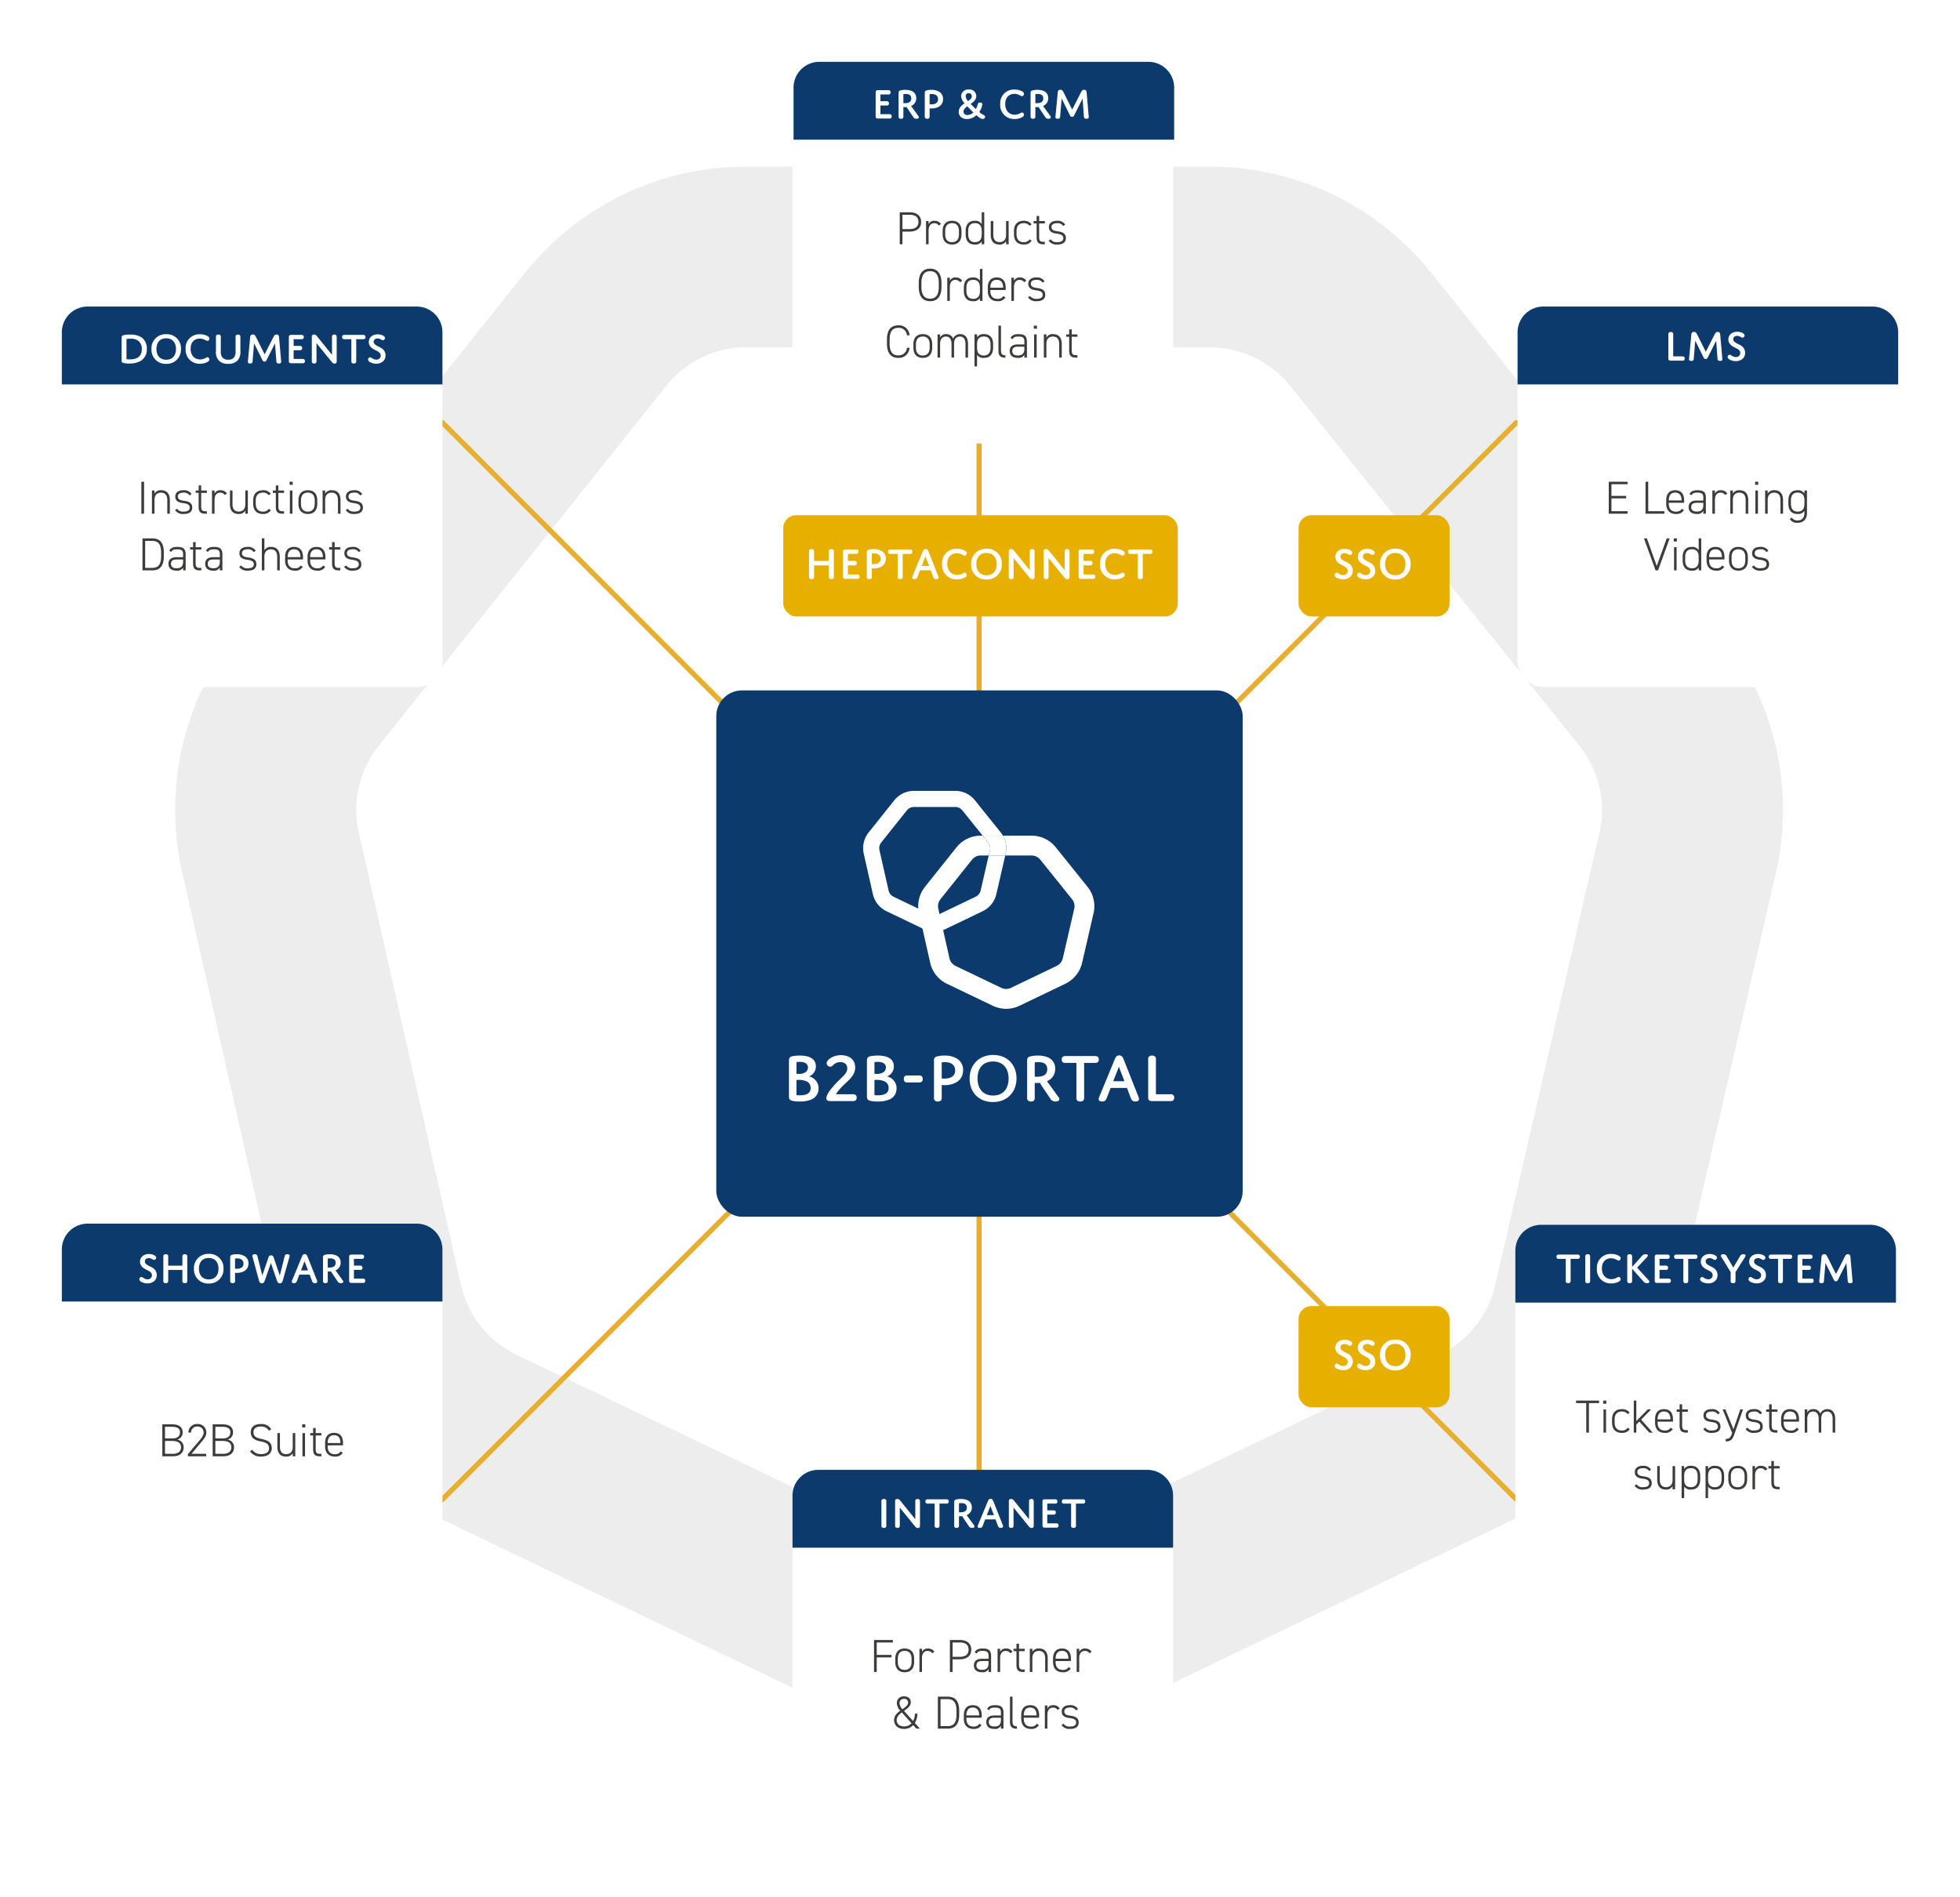 <svg xmlns="http://www.w3.org/2000/svg" xmlns:xlink="http://www.w3.org/1999/xlink" width="760.721" height="736.288" viewBox="0 0 760.721 736.288">
  <defs>
    <filter id="Rechteck_208" x="486" y="182" width="94.596" height="75.3" filterUnits="userSpaceOnUse">
      <feOffset input="SourceAlpha"/>
      <feGaussianBlur stdDeviation="6" result="blur"/>
      <feFlood flood-opacity="0.122"/>
      <feComposite operator="in" in2="blur"/>
      <feComposite in="SourceGraphic"/>
    </filter>
    <filter id="Rechteck_208-2" x="486" y="488.999" width="94.596" height="75.3" filterUnits="userSpaceOnUse">
      <feOffset input="SourceAlpha"/>
      <feGaussianBlur stdDeviation="6" result="blur-2"/>
      <feFlood flood-opacity="0.122"/>
      <feComposite operator="in" in2="blur-2"/>
      <feComposite in="SourceGraphic"/>
    </filter>
    <filter id="Rechteck_209" x="260" y="250" width="240.318" height="240.316" filterUnits="userSpaceOnUse">
      <feOffset input="SourceAlpha"/>
      <feGaussianBlur stdDeviation="6" result="blur-3"/>
      <feFlood flood-opacity="0.122"/>
      <feComposite operator="in" in2="blur-3"/>
      <feComposite in="SourceGraphic"/>
    </filter>
    <filter id="Rechteck_210" x="286" y="181.999" width="189.104" height="75.3" filterUnits="userSpaceOnUse">
      <feOffset input="SourceAlpha"/>
      <feGaussianBlur stdDeviation="6" result="blur-4"/>
      <feFlood flood-opacity="0.122"/>
      <feComposite operator="in" in2="blur-4"/>
      <feComposite in="SourceGraphic"/>
    </filter>
    <filter id="Rechteck_16" x="6" y="457.442" width="183.723" height="183.721" filterUnits="userSpaceOnUse">
      <feOffset input="SourceAlpha"/>
      <feGaussianBlur stdDeviation="6" result="blur-5"/>
      <feFlood flood-opacity="0.122"/>
      <feComposite operator="in" in2="blur-5"/>
      <feComposite in="SourceGraphic"/>
    </filter>
    <filter id="Rechteck_16-2" x="6" y="101" width="183.723" height="183.721" filterUnits="userSpaceOnUse">
      <feOffset input="SourceAlpha"/>
      <feGaussianBlur stdDeviation="6" result="blur-6"/>
      <feFlood flood-opacity="0.122"/>
      <feComposite operator="in" in2="blur-6"/>
      <feComposite in="SourceGraphic"/>
    </filter>
    <filter id="Rechteck_212" x="0" y="95" width="195.721" height="78.216" filterUnits="userSpaceOnUse">
      <feOffset input="SourceAlpha"/>
      <feGaussianBlur stdDeviation="8" result="blur-7"/>
      <feFlood flood-opacity="0.122"/>
      <feComposite operator="in" in2="blur-7"/>
      <feComposite in="SourceGraphic"/>
    </filter>
    <filter id="Rechteck_214" x="0" y="451" width="195.721" height="78.216" filterUnits="userSpaceOnUse">
      <feOffset input="SourceAlpha"/>
      <feGaussianBlur stdDeviation="8" result="blur-8"/>
      <feFlood flood-opacity="0.122"/>
      <feComposite operator="in" in2="blur-8"/>
      <feComposite in="SourceGraphic"/>
    </filter>
    <filter id="Rechteck_16-3" x="571" y="101" width="183.723" height="183.721" filterUnits="userSpaceOnUse">
      <feOffset input="SourceAlpha"/>
      <feGaussianBlur stdDeviation="6" result="blur-9"/>
      <feFlood flood-opacity="0.122"/>
      <feComposite operator="in" in2="blur-9"/>
      <feComposite in="SourceGraphic"/>
    </filter>
    <filter id="Rechteck_16-4" x="289.59" y="552.567" width="183.723" height="183.721" filterUnits="userSpaceOnUse">
      <feOffset input="SourceAlpha"/>
      <feGaussianBlur stdDeviation="6" result="blur-10"/>
      <feFlood flood-opacity="0.122"/>
      <feComposite operator="in" in2="blur-10"/>
      <feComposite in="SourceGraphic"/>
    </filter>
    <filter id="Rechteck_16-5" x="289.59" y="6.442" width="183.723" height="183.721" filterUnits="userSpaceOnUse">
      <feOffset input="SourceAlpha"/>
      <feGaussianBlur stdDeviation="6" result="blur-11"/>
      <feFlood flood-opacity="0.122"/>
      <feComposite operator="in" in2="blur-11"/>
      <feComposite in="SourceGraphic"/>
    </filter>
    <filter id="Rechteck_16-6" x="570.141" y="457.442" width="183.723" height="183.721" filterUnits="userSpaceOnUse">
      <feOffset input="SourceAlpha"/>
      <feGaussianBlur stdDeviation="6" result="blur-12"/>
      <feFlood flood-opacity="0.122"/>
      <feComposite operator="in" in2="blur-12"/>
      <feComposite in="SourceGraphic"/>
    </filter>
    <filter id="Rechteck_211" x="284" y="0" width="195.721" height="78.216" filterUnits="userSpaceOnUse">
      <feOffset input="SourceAlpha"/>
      <feGaussianBlur stdDeviation="8" result="blur-13"/>
      <feFlood flood-opacity="0.122"/>
      <feComposite operator="in" in2="blur-13"/>
      <feComposite in="SourceGraphic"/>
    </filter>
    <filter id="Rechteck_213" x="565" y="95" width="195.721" height="78.216" filterUnits="userSpaceOnUse">
      <feOffset input="SourceAlpha"/>
      <feGaussianBlur stdDeviation="8" result="blur-14"/>
      <feFlood flood-opacity="0.122"/>
      <feComposite operator="in" in2="blur-14"/>
      <feComposite in="SourceGraphic"/>
    </filter>
    <filter id="Rechteck_215" x="283.59" y="546.567" width="195.721" height="78.216" filterUnits="userSpaceOnUse">
      <feOffset input="SourceAlpha"/>
      <feGaussianBlur stdDeviation="8" result="blur-15"/>
      <feFlood flood-opacity="0.122"/>
      <feComposite operator="in" in2="blur-15"/>
      <feComposite in="SourceGraphic"/>
    </filter>
    <filter id="Rechteck_216" x="564.141" y="451.442" width="195.721" height="78.216" filterUnits="userSpaceOnUse">
      <feOffset input="SourceAlpha"/>
      <feGaussianBlur stdDeviation="8" result="blur-16"/>
      <feFlood flood-opacity="0.122"/>
      <feComposite operator="in" in2="blur-16"/>
      <feComposite in="SourceGraphic"/>
    </filter>
  </defs>
  <g id="Gruppe_1078" data-name="Gruppe 1078" transform="translate(22531.001 10242.878)">
    <path id="Vereinigungsmenge_14" data-name="Vereinigungsmenge 14" d="M263.866,602.066l-5.28-2.495L102.193,524.457a109.589,109.589,0,0,1-59.81-74.922L2.732,273.98a109.638,109.638,0,0,1,21.313-92.861L135.6,41.442A109.511,109.511,0,0,1,221.72,0H401.537a109.744,109.744,0,0,1,85.829,41.059L599.692,180.831a118.947,118.947,0,0,1,9.784,14.376h0a109.353,109.353,0,0,1,11.713,79.24l-1.632,7.1h-72.1l5.279-22.832a39.7,39.7,0,0,0-7.776-33.96l-23.7-29.533h-.008L432.643,85a40.094,40.094,0,0,0-31.106-14.869H221.72a39.591,39.591,0,0,0-31.2,15.061L78.961,224.863a39.669,39.669,0,0,0-7.68,33.672L110.93,434.09a39.847,39.847,0,0,0,21.6,27.148l108.005,51.707L294.3,538.751a39.5,39.5,0,0,0,34.465,0l4.224-2.014,157.736-75.595a40.029,40.029,0,0,0,21.6-26.956l35.138-152.627h72.1L580.777,449.918a109.8,109.8,0,0,1-59.714,74.443L359.2,602.066a109.118,109.118,0,0,1-10.464,4.316,109.831,109.831,0,0,1-84.869-4.316Z" transform="translate(-22463.004 -10178.185)" fill="#ededed" stroke="rgba(0,0,0,0)" stroke-miterlimit="10" stroke-width="1"/>
    <line id="Linie_15" data-name="Linie 15" y1="114.524" x2="114.36" transform="translate(-22056.842 -10078.826)" fill="none" stroke="#e7af2f" stroke-linecap="round" stroke-width="2"/>
    <line id="Linie_16" data-name="Linie 16" x1="114.36" y1="114.524" transform="translate(-22359.277 -10078.826)" fill="none" stroke="#e7af2f" stroke-linecap="round" stroke-width="2"/>
    <line id="Linie_19" data-name="Linie 19" x2="114.36" y2="114.524" transform="translate(-22056.842 -9775.352)" fill="none" stroke="#e7af2f" stroke-linecap="round" stroke-width="2"/>
    <line id="Linie_17" data-name="Linie 17" x1="114.36" y2="114.524" transform="translate(-22359.277 -9775.352)" fill="none" stroke="#e7af2f" stroke-linecap="round" stroke-width="2"/>
    <line id="Linie_14" data-name="Linie 14" y1="142.107" transform="translate(-22151 -10084.749)" fill="none" stroke="#e7af2f" stroke-linecap="round" stroke-width="2"/>
    <line id="Linie_18" data-name="Linie 18" y2="142.107" transform="translate(-22151 -9797.017)" fill="none" stroke="#e7af2f" stroke-linecap="round" stroke-width="2"/>
    <g transform="matrix(1, 0, 0, 1, -22531, -10242.88)" filter="url(#Rechteck_208)">
      <rect id="Rechteck_208-3" data-name="Rechteck 208" width="58.596" height="39.299" rx="5" transform="translate(504 200)" fill="#e7af00"/>
    </g>
    <path id="Pfad_1087" data-name="Pfad 1087" d="M-12.021-8.234c0-.777.636-1.324,1.607-1.324,1.059,0,1.607.724,2.154.724a.946.946,0,0,0,.812-.918c0-.777-1.448-1.465-2.948-1.465-2.066,0-3.584,1.236-3.584,3.09,0,2.26,2.278,3.072,3.319,3.619.742.388,1.483.883,1.483,1.871a1.635,1.635,0,0,1-1.836,1.607c-1.306,0-1.854-.936-2.454-.936a.922.922,0,0,0-.794.936A1.379,1.379,0,0,0-13.416.028a5.362,5.362,0,0,0,2.454.6c1.977,0,3.743-1.183,3.743-3.354A3.418,3.418,0,0,0-9.055-5.745C-10.273-6.486-12.021-6.945-12.021-8.234Zm8.739,0c0-.777.636-1.324,1.607-1.324,1.059,0,1.607.724,2.154.724a.946.946,0,0,0,.812-.918c0-.777-1.448-1.465-2.948-1.465-2.066,0-3.584,1.236-3.584,3.09,0,2.26,2.278,3.072,3.319,3.619.742.388,1.483.883,1.483,1.871A1.635,1.635,0,0,1-2.275-1.031c-1.306,0-1.854-.936-2.454-.936a.922.922,0,0,0-.794.936A1.379,1.379,0,0,0-4.676.028a5.362,5.362,0,0,0,2.454.6c1.977,0,3.743-1.183,3.743-3.354A3.418,3.418,0,0,0-.315-5.745C-1.534-6.486-3.282-6.945-3.282-8.234ZM3.339-5.268A5.652,5.652,0,0,0,9.254.682a5.713,5.713,0,0,0,5.985-6,5.652,5.652,0,0,0-5.914-5.95A5.713,5.713,0,0,0,3.339-5.268Zm2.013-.053c0-2.7,1.483-4.29,3.919-4.29s3.955,1.589,3.955,4.343c0,2.7-1.483,4.29-3.919,4.29S5.352-2.567,5.352-5.321Z" transform="translate(-21998.736 -10018.607)" fill="#fff"/>
    <g transform="matrix(1, 0, 0, 1, -22531, -10242.88)" filter="url(#Rechteck_208-2)">
      <rect id="Rechteck_208-4" data-name="Rechteck 208" width="58.596" height="39.299" rx="5" transform="translate(504 507)" fill="#e7af00"/>
    </g>
    <path id="Pfad_1087-2" data-name="Pfad 1087" d="M-12.021-8.234c0-.777.636-1.324,1.607-1.324,1.059,0,1.607.724,2.154.724a.946.946,0,0,0,.812-.918c0-.777-1.448-1.465-2.948-1.465-2.066,0-3.584,1.236-3.584,3.09,0,2.26,2.278,3.072,3.319,3.619.742.388,1.483.883,1.483,1.871a1.635,1.635,0,0,1-1.836,1.607c-1.306,0-1.854-.936-2.454-.936a.922.922,0,0,0-.794.936A1.379,1.379,0,0,0-13.416.028a5.362,5.362,0,0,0,2.454.6c1.977,0,3.743-1.183,3.743-3.354A3.418,3.418,0,0,0-9.055-5.745C-10.273-6.486-12.021-6.945-12.021-8.234Zm8.739,0c0-.777.636-1.324,1.607-1.324,1.059,0,1.607.724,2.154.724a.946.946,0,0,0,.812-.918c0-.777-1.448-1.465-2.948-1.465-2.066,0-3.584,1.236-3.584,3.09,0,2.26,2.278,3.072,3.319,3.619.742.388,1.483.883,1.483,1.871A1.635,1.635,0,0,1-2.275-1.031c-1.306,0-1.854-.936-2.454-.936a.922.922,0,0,0-.794.936A1.379,1.379,0,0,0-4.676.028a5.362,5.362,0,0,0,2.454.6c1.977,0,3.743-1.183,3.743-3.354A3.418,3.418,0,0,0-.315-5.745C-1.534-6.486-3.282-6.945-3.282-8.234ZM3.339-5.268A5.652,5.652,0,0,0,9.254.682a5.713,5.713,0,0,0,5.985-6,5.652,5.652,0,0,0-5.914-5.95A5.713,5.713,0,0,0,3.339-5.268Zm2.013-.053c0-2.7,1.483-4.29,3.919-4.29s3.955,1.589,3.955,4.343c0,2.7-1.483,4.29-3.919,4.29S5.352-2.567,5.352-5.321Z" transform="translate(-21998.736 -9711.606)" fill="#fff"/>
    <g transform="matrix(1, 0, 0, 1, -22531, -10242.88)" filter="url(#Rechteck_209)">
      <rect id="Rechteck_209-2" data-name="Rechteck 209" width="204.319" height="204.317" rx="10" transform="translate(278 268)" fill="#0c3a6d"/>
    </g>
    <path id="Pfad_1254" data-name="Pfad 1254" d="M-62.289-4.968a4.674,4.674,0,0,0-3.7-4.59,4.166,4.166,0,0,0,2.646-3.915c0-3.105-2.781-4.185-6.129-4.185a16.747,16.747,0,0,0-2.754.189c-1.242.243-1.566.756-1.566,1.782V-2c0,.891.054,1.566,1.242,1.89a11.947,11.947,0,0,0,2.862.27,11.247,11.247,0,0,0,4.563-.756A4.572,4.572,0,0,0-62.289-4.968Zm-8.586-10.179s.729-.081,1.323-.081c1.593,0,3.132.567,3.132,2.187a2.183,2.183,0,0,1-.891,1.782,4.553,4.553,0,0,1-2.862.7h-.7Zm0,6.939h.621a7,7,0,0,1,3.375.594,2.684,2.684,0,0,1,1.512,2.538c0,2.025-1.566,2.835-4.239,2.835a7.672,7.672,0,0,1-1.269-.081Zm11.61,7.1c0,.972.81,1.107,1.485,1.107h8.721a1.7,1.7,0,0,0,1.08-.216,1.229,1.229,0,0,0,.459-1.107,1.176,1.176,0,0,0-.459-1.08,1.7,1.7,0,0,0-1.08-.243h-6.534c3.051-4.7,7.506-6.129,7.506-10.422,0-3.294-2.646-4.752-5.508-4.752a7.609,7.609,0,0,0-3.672.918c-1.08.594-1.89,1.431-1.89,2.214a1.4,1.4,0,0,0,1.377,1.35,1.67,1.67,0,0,0,1.161-.621,3.662,3.662,0,0,1,2.727-1.161c1.7,0,2.727.864,2.727,2.43,0,2.214-2,3.132-5.076,6.561C-57.915-4.266-59.265-2.349-59.265-1.107Zm27.243-3.861a4.674,4.674,0,0,0-3.7-4.59,4.166,4.166,0,0,0,2.646-3.915c0-3.105-2.781-4.185-6.129-4.185a16.747,16.747,0,0,0-2.754.189c-1.242.243-1.566.756-1.566,1.782V-2c0,.891.054,1.566,1.242,1.89a11.947,11.947,0,0,0,2.862.27,11.247,11.247,0,0,0,4.563-.756A4.572,4.572,0,0,0-32.022-4.968Zm-8.586-10.179s.729-.081,1.323-.081c1.593,0,3.132.567,3.132,2.187a2.183,2.183,0,0,1-.891,1.782,4.553,4.553,0,0,1-2.862.7h-.7Zm0,6.939h.621a7,7,0,0,1,3.375.594A2.684,2.684,0,0,1-35.1-5.076c0,2.025-1.566,2.835-4.239,2.835a7.672,7.672,0,0,1-1.269-.081Zm17.064.972a2.2,2.2,0,0,0,1.188-.189A1.272,1.272,0,0,0-21.9-8.586a1.272,1.272,0,0,0-.459-1.161,2.2,2.2,0,0,0-1.188-.189h-4a2.2,2.2,0,0,0-1.188.189,1.272,1.272,0,0,0-.459,1.161,1.272,1.272,0,0,0,.459,1.161,2.2,2.2,0,0,0,1.188.189ZM-6.21-12.015a5,5,0,0,0-2.268-4.4,8.888,8.888,0,0,0-4.995-1.242,10,10,0,0,0-2.943.351c-1.08.351-1.08.972-1.08,1.755v14.04A1.961,1.961,0,0,0-17.28-.324a1.645,1.645,0,0,0,1.3.486,1.622,1.622,0,0,0,1.269-.486A1.961,1.961,0,0,0-14.5-1.512V-6.237a9.8,9.8,0,0,0,1.026.054C-9.666-6.183-6.21-7.884-6.21-12.015ZM-14.5-15.039a9.126,9.126,0,0,1,1.215-.081c2.322,0,4,1,4,3.213,0,2.538-2.16,3.186-4.293,3.186a7.733,7.733,0,0,1-.918-.054ZM-3.672-8.721c0,5.211,3.51,9.1,9.045,9.1s9.153-3.861,9.153-9.18c0-5.211-3.51-9.1-9.045-9.1S-3.672-14.04-3.672-8.721ZM-.594-8.8c0-4.131,2.268-6.561,5.994-6.561s6.048,2.43,6.048,6.642c0,4.131-2.268,6.561-5.994,6.561S-.594-4.59-.594-8.8ZM21.6-7.074a5.358,5.358,0,0,0,.918.054,10.49,10.49,0,0,0,1.107-.054s.513.918,1.134,1.836l2.781,4.1a2.223,2.223,0,0,0,2.133,1.3c1.566,0,1.728-.918,1.215-1.62L26.352-7.722a5,5,0,0,0,3.186-4.806A4.585,4.585,0,0,0,27-16.848a9.576,9.576,0,0,0-4.239-.81,11.316,11.316,0,0,0-2.808.3c-1.3.351-1.3.972-1.3,1.809v14.04a1.961,1.961,0,0,0,.216,1.188,1.645,1.645,0,0,0,1.3.486,1.5,1.5,0,0,0,1.215-.486A1.961,1.961,0,0,0,21.6-1.512Zm0-7.938a9.725,9.725,0,0,1,1.431-.108c1.89,0,3.429.594,3.429,2.754,0,2.187-1.593,2.916-4.05,2.916-.459,0-.81-.027-.81-.027Zm19.17.189h4.185a1.652,1.652,0,0,0,1.053-.216,1.263,1.263,0,0,0,.459-1.107,1.208,1.208,0,0,0-.459-1.08,1.657,1.657,0,0,0-1.053-.243H33.615a1.7,1.7,0,0,0-1.08.243,1.208,1.208,0,0,0-.459,1.08,1.263,1.263,0,0,0,.459,1.107,1.7,1.7,0,0,0,1.08.216h4.158V-1.512a1.961,1.961,0,0,0,.216,1.188,1.645,1.645,0,0,0,1.3.486,1.622,1.622,0,0,0,1.269-.486,1.961,1.961,0,0,0,.216-1.188ZM58.833-1.3c.378.972.729,1.458,1.836,1.458.945,0,1.4-.351,1.4-.945a2.5,2.5,0,0,0-.216-.891L56.214-15.93c-.432-1.08-.756-1.809-1.809-1.809-1.08,0-1.431.729-1.863,1.809L46.656-1.674a2.3,2.3,0,0,0-.243.891c0,.594.405.945,1.35.945,1.215,0,1.485-.594,1.836-1.458L51.057-5.1H57.4ZM54.27-13.338l2.16,5.643H52.056ZM68.634-2.646V-16.011a1.872,1.872,0,0,0-.216-1.161,1.622,1.622,0,0,0-1.269-.486,1.645,1.645,0,0,0-1.3.486,1.872,1.872,0,0,0-.216,1.161v14.58c0,.972.324,1.431,1.431,1.431h7.155a1.652,1.652,0,0,0,1.053-.216,1.263,1.263,0,0,0,.459-1.107,1.208,1.208,0,0,0-.459-1.08,1.657,1.657,0,0,0-1.053-.243Z" transform="translate(-22151 -9815.462)" fill="#fff"/>
    <path id="Pfad_1111" data-name="Pfad 1111" d="M261.14,16.136l9.931-12.444A9.747,9.747,0,0,1,278.738,0h16.008a9.767,9.767,0,0,1,7.641,3.658l10,12.453a10.6,10.6,0,0,1,.872,1.282H305.4l-7.889-9.82a3.568,3.568,0,0,0-2.769-1.325H278.738A3.524,3.524,0,0,0,275.96,7.59l-9.931,12.444a3.536,3.536,0,0,0-.684,3l3.53,15.641a3.55,3.55,0,0,0,1.923,2.419l9.615,4.607L285.2,48a3.514,3.514,0,0,0,3.068,0l.376-.179,14.042-6.735a3.566,3.566,0,0,0,1.923-2.4l3.128-13.6h6.419l-3.453,15a9.781,9.781,0,0,1-5.316,6.632l-14.41,6.923a10.071,10.071,0,0,1-4.239.966,9.886,9.886,0,0,1-4.248-.966l-.47-.222L268.1,46.725a9.762,9.762,0,0,1-5.325-6.675l-3.53-15.641a9.773,9.773,0,0,1,1.9-8.273" transform="translate(-22455 -9935.878)" fill="#fff"/>
    <path id="Pfad_1112" data-name="Pfad 1112" d="M221.167,40.213,233.389,24.9a12.016,12.016,0,0,1,9.436-4.547h.744l2.111,2.632a3.539,3.539,0,0,1,.692,3.026l-.47,2.034h-3.077a4.325,4.325,0,0,0-3.419,1.65L227.184,45.008a4.379,4.379,0,0,0-.846,3.692l.47,2.077,1.4,6.2,2.47,10.966a4.355,4.355,0,0,0,2.376,2.974l17.718,8.5a4.358,4.358,0,0,0,3.786,0l17.735-8.513a4.355,4.355,0,0,0,2.367-2.957L279.1,48.717A4.353,4.353,0,0,0,278.242,45L265.926,29.675a4.353,4.353,0,0,0-3.4-1.632h-10.2l.145-.632a9.749,9.749,0,0,0-1.043-7.06h11.1a11.981,11.981,0,0,1,9.4,4.513l12.307,15.316a12.011,12.011,0,0,1,2.359,10.265l-4.436,19.239a12.017,12.017,0,0,1-6.538,8.162l-17.735,8.513a11.975,11.975,0,0,1-10.436,0l-17.717-8.5a11.95,11.95,0,0,1-6.547-8.214l-3-13.265-1.35-5.983a10.009,10.009,0,0,1-.256-1.735,11.962,11.962,0,0,1,2.59-8.444" transform="translate(-22393.164 -9938.837)" fill="#fff"/>
    <path id="Pfad_1113" data-name="Pfad 1113" d="M260.647,22.982a3.539,3.539,0,0,1,.692,3.026l-.47,2.034h6.419l.145-.632a9.75,9.75,0,0,0-1.043-7.06h-7.855Z" transform="translate(-22408.131 -9938.837)" fill="#fff"/>
    <g transform="matrix(1, 0, 0, 1, -22531, -10242.88)" filter="url(#Rechteck_210)">
      <rect id="Rechteck_210-2" data-name="Rechteck 210" width="153.103" height="39.299" rx="5" transform="translate(304 200)" fill="#e7af00"/>
    </g>
    <path id="Pfad_1088" data-name="Pfad 1088" d="M-53.872-10.035a1.282,1.282,0,0,0-.141-.777,1.006,1.006,0,0,0-.83-.3,1.022,1.022,0,0,0-.847.3,1.282,1.282,0,0,0-.141.777v3.513h-5.72v-3.513a1.282,1.282,0,0,0-.141-.777,1.006,1.006,0,0,0-.83-.3,1.022,1.022,0,0,0-.847.3,1.282,1.282,0,0,0-.141.777V-.554a1.342,1.342,0,0,0,.141.794,1.022,1.022,0,0,0,.847.3,1.006,1.006,0,0,0,.83-.3,1.342,1.342,0,0,0,.141-.794V-4.792h5.72V-.554a1.342,1.342,0,0,0,.141.794,1.022,1.022,0,0,0,.847.3,1.006,1.006,0,0,0,.83-.3,1.342,1.342,0,0,0,.141-.794Zm5.455.777h3.107a1.08,1.08,0,0,0,.689-.141.826.826,0,0,0,.3-.724.79.79,0,0,0-.3-.706,1.083,1.083,0,0,0-.689-.159h-4.1c-.671,0-.936.247-.936.936V-.5c0,.653.23.936.936.936h4.555a1.08,1.08,0,0,0,.689-.141.826.826,0,0,0,.3-.724.79.79,0,0,0-.3-.706,1.083,1.083,0,0,0-.689-.159h-3.566V-4.809h2.454a1.08,1.08,0,0,0,.689-.141.826.826,0,0,0,.3-.724.79.79,0,0,0-.3-.706,1.083,1.083,0,0,0-.689-.159h-2.454ZM-33.71-7.422A3.27,3.27,0,0,0-35.193-10.3a5.811,5.811,0,0,0-3.266-.812,6.536,6.536,0,0,0-1.924.23c-.706.23-.706.636-.706,1.148V-.554a1.282,1.282,0,0,0,.141.777A1.076,1.076,0,0,0-40.1.54a1.061,1.061,0,0,0,.83-.318,1.282,1.282,0,0,0,.141-.777v-3.09a6.407,6.407,0,0,0,.671.035C-35.97-3.609-33.71-4.721-33.71-7.422ZM-39.13-9.4a5.967,5.967,0,0,1,.794-.053c1.518,0,2.613.653,2.613,2.1,0,1.66-1.412,2.083-2.807,2.083a5.057,5.057,0,0,1-.6-.035Zm11.97.141h2.737a1.08,1.08,0,0,0,.689-.141.826.826,0,0,0,.3-.724.79.79,0,0,0-.3-.706,1.083,1.083,0,0,0-.689-.159h-7.415a1.109,1.109,0,0,0-.706.159.79.79,0,0,0-.3.706.826.826,0,0,0,.3.724,1.109,1.109,0,0,0,.706.141h2.719v8.7a1.282,1.282,0,0,0,.141.777,1.076,1.076,0,0,0,.847.318A1.061,1.061,0,0,0-27.3.222a1.282,1.282,0,0,0,.141-.777ZM-15.349-.413c.247.636.477.953,1.2.953.618,0,.918-.23.918-.618a1.635,1.635,0,0,0-.141-.583l-3.69-9.322c-.282-.706-.494-1.183-1.183-1.183-.706,0-.936.477-1.218,1.183L-23.311-.66a1.5,1.5,0,0,0-.159.583c0,.388.265.618.883.618.794,0,.971-.388,1.2-.953l.953-2.489h4.149Zm-2.984-7.874L-16.92-4.6h-2.86Zm8.474,2.878c0-2.948,1.871-4.1,3.725-4.1a4.221,4.221,0,0,1,1.713.371c.689.282,1.024.565,1.359.565.494,0,.777-.618.777-.989s-.247-.636-.706-.918a6.048,6.048,0,0,0-3.072-.759,5.5,5.5,0,0,0-5.809,5.879,5.589,5.589,0,0,0,5.809,6A6.1,6.1,0,0,0-2.99-.113c.424-.265.706-.547.706-.918s-.282-.953-.777-.953c-.335,0-.618.282-1.306.565a4.352,4.352,0,0,1-1.66.335C-7.987-1.084-9.858-2.461-9.858-5.409Zm9.269.141A5.652,5.652,0,0,0,5.325.682a5.713,5.713,0,0,0,5.985-6A5.652,5.652,0,0,0,5.4-11.271,5.713,5.713,0,0,0-.589-5.268Zm2.013-.053c0-2.7,1.483-4.29,3.919-4.29S9.3-8.022,9.3-5.268c0,2.7-1.483,4.29-3.919,4.29S1.424-2.567,1.424-5.321ZM15.9-7.652,21.78-.413c.53.653.812.989,1.395.989a.755.755,0,0,0,.865-.794v-9.816a1.218,1.218,0,0,0-.159-.759.91.91,0,0,0-.794-.318.933.933,0,0,0-.794.318,1.224,1.224,0,0,0-.141.759v7.08L16.36-10.123c-.512-.618-.777-1.006-1.448-1.006-.583,0-.9.282-.9.794V-.554a1.282,1.282,0,0,0,.141.777.947.947,0,0,0,.812.318A.933.933,0,0,0,15.76.222,1.282,1.282,0,0,0,15.9-.554Zm13.559,0L35.339-.413c.53.653.812.989,1.395.989A.755.755,0,0,0,37.6-.219v-9.816a1.218,1.218,0,0,0-.159-.759.91.91,0,0,0-.794-.318.933.933,0,0,0-.794.318,1.224,1.224,0,0,0-.141.759v7.08l-5.791-7.168c-.512-.618-.777-1.006-1.448-1.006-.583,0-.9.282-.9.794V-.554a1.282,1.282,0,0,0,.141.777.947.947,0,0,0,.812.318.933.933,0,0,0,.794-.318,1.282,1.282,0,0,0,.141-.777ZM43.054-9.258h3.107A1.08,1.08,0,0,0,46.85-9.4a.826.826,0,0,0,.3-.724.79.79,0,0,0-.3-.706,1.083,1.083,0,0,0-.689-.159h-4.1c-.671,0-.936.247-.936.936V-.5c0,.653.23.936.936.936h4.555a1.08,1.08,0,0,0,.689-.141.826.826,0,0,0,.3-.724.79.79,0,0,0-.3-.706,1.083,1.083,0,0,0-.689-.159H43.054V-4.809h2.454A1.08,1.08,0,0,0,46.2-4.95a.826.826,0,0,0,.3-.724.79.79,0,0,0-.3-.706,1.083,1.083,0,0,0-.689-.159H43.054Zm8.4,3.849c0-2.948,1.871-4.1,3.725-4.1a4.221,4.221,0,0,1,1.713.371c.689.282,1.024.565,1.359.565.494,0,.777-.618.777-.989s-.247-.636-.706-.918a6.048,6.048,0,0,0-3.072-.759,5.5,5.5,0,0,0-5.809,5.879,5.589,5.589,0,0,0,5.809,6,6.1,6.1,0,0,0,3.072-.759c.424-.265.706-.547.706-.918s-.282-.953-.777-.953c-.335,0-.618.282-1.306.565a4.352,4.352,0,0,1-1.66.335C53.33-1.084,51.458-2.461,51.458-5.409ZM66.024-9.258H68.76a1.08,1.08,0,0,0,.689-.141.826.826,0,0,0,.3-.724.79.79,0,0,0-.3-.706,1.083,1.083,0,0,0-.689-.159H61.345a1.109,1.109,0,0,0-.706.159.79.79,0,0,0-.3.706.826.826,0,0,0,.3.724,1.109,1.109,0,0,0,.706.141h2.719v8.7a1.282,1.282,0,0,0,.141.777,1.076,1.076,0,0,0,.847.318,1.061,1.061,0,0,0,.83-.318,1.282,1.282,0,0,0,.141-.777Z" transform="translate(-22153.488 -10018.606)" fill="#fff"/>
    <g id="Gruppe_1076" data-name="Gruppe 1076">
      <g transform="matrix(1, 0, 0, 1, -22531, -10242.88)" filter="url(#Rechteck_16)">
        <rect id="Rechteck_16-7" data-name="Rechteck 16" width="147.722" height="147.72" rx="10" transform="translate(24 475.44)" fill="#fff"/>
      </g>
      <path id="Pfad_1263" data-name="Pfad 1263" d="M-34.731-12.42V0h4.1c3.1,0,4.194-1.764,4.194-3.456A2.937,2.937,0,0,0-28.971-6.48a2.841,2.841,0,0,0,2.142-2.79c0-2.052-1.386-3.15-4.23-3.15Zm1.044,6.462h2.718c2.358,0,3.492.828,3.492,2.5,0,1.458-1.008,2.484-3.15,2.484h-3.06Zm0-5.49h2.628c2.538,0,3.186.918,3.186,2.178,0,1.278-.846,2.34-2.862,2.34h-2.952Zm16,10.476h-5.706l3.636-4.338c.954-1.152,2.106-2.394,2.106-3.816a3.287,3.287,0,0,0-3.474-3.4A3.28,3.28,0,0,0-24.6-9.2h1.026a2.3,2.3,0,0,1,2.448-2.358A2.3,2.3,0,0,1-18.693-9.2c0,.936-.558,1.8-1.638,3.078L-24.8-.864V0h7.11Zm2.5-11.448V0h4.1c3.1,0,4.194-1.764,4.194-3.456A2.937,2.937,0,0,0-9.423-6.48,2.841,2.841,0,0,0-7.281-9.27c0-2.052-1.386-3.15-4.23-3.15Zm1.044,6.462h2.718c2.358,0,3.492.828,3.492,2.5,0,1.458-1.008,2.484-3.15,2.484h-3.06Zm0-5.49h2.628c2.538,0,3.186.918,3.186,2.178,0,1.278-.846,2.34-2.862,2.34h-2.952Zm21.672.954a4.278,4.278,0,0,0-4.014-2.034c-2.79,0-3.924,1.458-3.924,3.2C-.405-7.11,1.179-6.21,3.5-5.76c2.34.45,3.2,1.17,3.2,2.664C6.7-1.89,5.877-.864,3.663-.864A3.926,3.926,0,0,1,.171-2.52l-.846.594A4.872,4.872,0,0,0,3.663.108c2.97,0,4.086-1.656,4.086-3.24,0-2.34-1.548-3.06-3.888-3.564-1.8-.4-3.222-.846-3.222-2.628,0-1.53,1.134-2.232,2.844-2.232A3.5,3.5,0,0,1,6.7-9.9ZM16.875-9h-.99v5.4c0,1.638-.846,2.772-2.556,2.772-1.386,0-2.412-.81-2.412-2.844V-9h-.99v5.328c0,2.556,1.3,3.78,3.294,3.78a2.77,2.77,0,0,0,2.664-1.314V0h.99Zm2.79,9h.99V-9h-.99Zm-.108-11.214h1.206V-12.42H19.557Zm3.1,3.132H23.8v5.31C23.8-.9,24.381,0,26.379,0h.63V-.954h-.594c-1.458,0-1.62-.648-1.62-2.088v-5.04h2.214V-9H24.795v-1.98H23.8V-9H22.653ZM35.4-4.248v-.918c0-2.556-1.224-3.942-3.474-3.942s-3.474,1.386-3.474,3.942v1.3c0,2.5,1.386,3.978,3.78,3.978A3.316,3.316,0,0,0,35.307-1.35l-.792-.558a2.508,2.508,0,0,1-2.34,1.1c-1.908,0-2.736-1.278-2.736-3.06v-.378Zm-5.958-.918c0-1.944.846-3.024,2.484-3.024s2.484,1.062,2.484,3.024v.018H29.439Z" transform="translate(-22433.271 -9677.575)" fill="#3c3c3b"/>
      <g transform="matrix(1, 0, 0, 1, -22531, -10242.88)" filter="url(#Rechteck_16-2)">
        <rect id="Rechteck_16-8" data-name="Rechteck 16" width="147.722" height="147.72" rx="10" transform="translate(24 119)" fill="#fff"/>
      </g>
      <g transform="matrix(1, 0, 0, 1, -22531, -10242.88)" filter="url(#Rechteck_212)">
        <path id="Rechteck_212-2" data-name="Rechteck 212" d="M10,0H137.72a10,10,0,0,1,10,10V30.216a0,0,0,0,1,0,0H0a0,0,0,0,1,0,0V10A10,10,0,0,1,10,0Z" transform="translate(24 119)" fill="#0c3a6d"/>
      </g>
      <g transform="matrix(1, 0, 0, 1, -22531, -10242.88)" filter="url(#Rechteck_214)">
        <path id="Rechteck_214-2" data-name="Rechteck 214" d="M10,0H137.72a10,10,0,0,1,10,10V30.216a0,0,0,0,1,0,0H0a0,0,0,0,1,0,0V10A10,10,0,0,1,10,0Z" transform="translate(24 475)" fill="#0c3a6d"/>
      </g>
      <path id="Pfad_1265" data-name="Pfad 1265" d="M-41.021-5.576A5.109,5.109,0,0,0-43.1-10.047a7.662,7.662,0,0,0-4.437-1.071,12.839,12.839,0,0,0-2.312.17c-.8.17-.952.476-.952,1.122v8.653c0,.561.085.85.578,1.02A7.684,7.684,0,0,0-47.94.1,8.5,8.5,0,0,0-43.248-1,5.117,5.117,0,0,0-41.021-5.576Zm-7.888-3.842a8.408,8.408,0,0,1,1.445-.1,4.882,4.882,0,0,1,3.145.816,3.863,3.863,0,0,1,1.36,3.23c0,3.774-3.23,3.978-4.658,3.978a10.805,10.805,0,0,1-1.292-.068Zm9.69,3.927A5.443,5.443,0,0,0-33.524.238a5.5,5.5,0,0,0,5.763-5.78,5.443,5.443,0,0,0-5.695-5.729A5.5,5.5,0,0,0-39.219-5.491Zm1.938-.051c0-2.6,1.428-4.131,3.774-4.131S-29.7-8.143-29.7-5.491c0,2.6-1.428,4.131-3.774,4.131S-37.281-2.89-37.281-5.542Zm13.26-.085c0-2.839,1.8-3.944,3.587-3.944a4.064,4.064,0,0,1,1.649.357c.663.272.986.544,1.309.544.476,0,.748-.6.748-.952s-.238-.612-.68-.884a5.823,5.823,0,0,0-2.958-.731,5.292,5.292,0,0,0-5.593,5.661A5.381,5.381,0,0,0-20.366.2a5.873,5.873,0,0,0,2.958-.731c.408-.255.68-.527.68-.884s-.272-.918-.748-.918c-.323,0-.6.272-1.258.544a4.191,4.191,0,0,1-1.6.323C-22.219-1.462-24.021-2.788-24.021-5.627Zm14.6,4.25A2.847,2.847,0,0,1-11.7-2.244a3.669,3.669,0,0,1-.6-2.414v-5.423a1.234,1.234,0,0,0-.136-.748.968.968,0,0,0-.8-.289.984.984,0,0,0-.816.289,1.234,1.234,0,0,0-.136.748v5.3a4.916,4.916,0,0,0,1,3.6A4.622,4.622,0,0,0-9.435.221,4.652,4.652,0,0,0-5.7-1.173a5.078,5.078,0,0,0,1-3.6v-5.3a1.234,1.234,0,0,0-.136-.748.968.968,0,0,0-.8-.289.968.968,0,0,0-.8.289,1.234,1.234,0,0,0-.136.748v5.423a3.669,3.669,0,0,1-.595,2.414A2.809,2.809,0,0,1-9.418-1.377ZM4.709-3.451,1.377-10.115c-.323-.629-.561-1.037-1.258-1.037a1.008,1.008,0,0,0-.731.255,1.357,1.357,0,0,0-.306.884l-.833,8.891A4.258,4.258,0,0,0-1.8-.578c0,.442.255.68.867.68.68,0,.918-.272.952-.765L.612-7.752,3.723-1.479c.238.51.408.85.918.85.561,0,.714-.357.952-.85L8.738-7.735,9.265-.663c.034.51.323.765.969.765s.9-.255.9-.646c0-.17-.034-.442-.051-.629l-.765-8.806a1.578,1.578,0,0,0-.255-.884.869.869,0,0,0-.714-.289c-.7,0-.952.459-1.258,1.037ZM15.963-9.333h2.992a1.04,1.04,0,0,0,.663-.136.8.8,0,0,0,.289-.7.761.761,0,0,0-.289-.68A1.043,1.043,0,0,0,18.955-11H15.011c-.646,0-.9.238-.9.9V-.9c0,.629.221.9.9.9H19.4a1.04,1.04,0,0,0,.663-.136.8.8,0,0,0,.289-.7.761.761,0,0,0-.289-.68,1.043,1.043,0,0,0-.663-.153H15.963V-5.049h2.363a1.04,1.04,0,0,0,.663-.136.8.8,0,0,0,.289-.7.761.761,0,0,0-.289-.68,1.043,1.043,0,0,0-.663-.153H15.963Zm8.874,1.547L30.5-.816c.51.629.782.952,1.343.952a.727.727,0,0,0,.833-.765v-9.452a1.173,1.173,0,0,0-.153-.731.876.876,0,0,0-.765-.306.9.9,0,0,0-.765.306,1.179,1.179,0,0,0-.136.731v6.817l-5.576-6.9c-.493-.6-.748-.969-1.394-.969-.561,0-.867.272-.867.765V-.952a1.234,1.234,0,0,0,.136.748A.912.912,0,0,0,23.936.1.9.9,0,0,0,24.7-.2a1.234,1.234,0,0,0,.136-.748ZM40.256-9.333h2.635a1.04,1.04,0,0,0,.663-.136.8.8,0,0,0,.289-.7.761.761,0,0,0-.289-.68A1.043,1.043,0,0,0,42.891-11h-7.14a1.068,1.068,0,0,0-.68.153.761.761,0,0,0-.289.68.8.8,0,0,0,.289.7,1.068,1.068,0,0,0,.68.136h2.618V-.952a1.234,1.234,0,0,0,.136.748A1.036,1.036,0,0,0,39.321.1a1.021,1.021,0,0,0,.8-.306,1.234,1.234,0,0,0,.136-.748Zm6.766.986c0-.748.612-1.275,1.547-1.275,1.02,0,1.547.7,2.074.7a.911.911,0,0,0,.782-.884c0-.748-1.394-1.411-2.839-1.411-1.989,0-3.451,1.19-3.451,2.975,0,2.176,2.193,2.958,3.2,3.485.714.374,1.428.85,1.428,1.8a1.574,1.574,0,0,1-1.768,1.547c-1.258,0-1.785-.9-2.363-.9a.887.887,0,0,0-.765.9,1.328,1.328,0,0,0,.816,1.02,5.163,5.163,0,0,0,2.363.578c1.9,0,3.6-1.139,3.6-3.23A3.292,3.292,0,0,0,49.878-5.95C48.705-6.664,47.022-7.106,47.022-8.347Z" transform="translate(-22433 -10101.878)" fill="#fff"/>
      <path id="Pfad_1270" data-name="Pfad 1270" d="M-41.777-8.347c0-.748.612-1.275,1.547-1.275,1.02,0,1.547.7,2.074.7a.911.911,0,0,0,.782-.884c0-.748-1.394-1.411-2.839-1.411-1.989,0-3.451,1.19-3.451,2.975,0,2.176,2.193,2.958,3.2,3.485.714.374,1.428.85,1.428,1.8a1.574,1.574,0,0,1-1.768,1.547c-1.258,0-1.785-.9-2.363-.9a.887.887,0,0,0-.765.9,1.328,1.328,0,0,0,.816,1.02,5.163,5.163,0,0,0,2.363.578c1.9,0,3.6-1.139,3.6-3.23A3.292,3.292,0,0,0-38.921-5.95C-40.094-6.664-41.777-7.106-41.777-8.347Zm16.456-1.734a1.234,1.234,0,0,0-.136-.748.968.968,0,0,0-.8-.289.984.984,0,0,0-.816.289,1.235,1.235,0,0,0-.136.748V-6.7h-5.508v-3.383a1.235,1.235,0,0,0-.136-.748.968.968,0,0,0-.8-.289.984.984,0,0,0-.816.289,1.235,1.235,0,0,0-.136.748V-.952a1.292,1.292,0,0,0,.136.765A.984.984,0,0,0-33.651.1a.968.968,0,0,0,.8-.289,1.292,1.292,0,0,0,.136-.765v-4.08h5.508v4.08a1.292,1.292,0,0,0,.136.765A.984.984,0,0,0-26.256.1a.968.968,0,0,0,.8-.289,1.292,1.292,0,0,0,.136-.765Zm2.6,4.59a5.443,5.443,0,0,0,5.7,5.729,5.5,5.5,0,0,0,5.763-5.78,5.443,5.443,0,0,0-5.7-5.729A5.5,5.5,0,0,0-22.72-5.491Zm1.938-.051c0-2.6,1.428-4.131,3.774-4.131S-13.2-8.143-13.2-5.491c0,2.6-1.428,4.131-3.774,4.131S-20.782-2.89-20.782-5.542ZM-1.556-7.565a3.148,3.148,0,0,0-1.428-2.771,5.6,5.6,0,0,0-3.145-.782,6.293,6.293,0,0,0-1.853.221c-.68.221-.68.612-.68,1.1v8.84A1.234,1.234,0,0,0-8.525-.2,1.036,1.036,0,0,0-7.709.1,1.021,1.021,0,0,0-6.91-.2a1.234,1.234,0,0,0,.136-.748V-3.927a6.169,6.169,0,0,0,.646.034C-3.732-3.893-1.556-4.964-1.556-7.565Zm-5.219-1.9a5.746,5.746,0,0,1,.765-.051c1.462,0,2.516.629,2.516,2.023,0,1.6-1.36,2.006-2.7,2.006a4.869,4.869,0,0,1-.578-.034ZM7.132-7.718,9.444-1.037c.238.68.459,1.19,1.19,1.19.714,0,.952-.493,1.173-1.275l2.5-8.84a2.179,2.179,0,0,0,.1-.544c0-.374-.255-.612-.935-.612-.714,0-.867.272-1.02.884L10.6-2.856,8.288-9.639C8.05-10.353,7.9-10.693,7.2-10.693s-.85.34-1.088,1.054L3.8-2.856,1.947-10.234c-.153-.612-.323-.884-1.054-.884-.68,0-.935.238-.935.612a2.179,2.179,0,0,0,.1.544l2.4,8.84C2.661-.34,2.916.153,3.63.153c.731,0,.952-.51,1.19-1.19Zm15.946,6.9c.238.612.459.918,1.156.918.6,0,.884-.221.884-.595a1.574,1.574,0,0,0-.136-.561L21.429-10.03c-.272-.68-.476-1.139-1.139-1.139-.68,0-.9.459-1.173,1.139L15.411-1.054a1.447,1.447,0,0,0-.153.561c0,.374.255.595.85.595.765,0,.935-.374,1.156-.918l.918-2.4h4ZM20.2-8.4l1.36,3.553H18.811Zm9.01,3.944a3.374,3.374,0,0,0,.578.034,6.6,6.6,0,0,0,.7-.034s.323.578.714,1.156L32.954-.714A1.4,1.4,0,0,0,34.3.1c.986,0,1.088-.578.765-1.02L32.206-4.862a3.146,3.146,0,0,0,2.006-3.026,2.887,2.887,0,0,0-1.6-2.72,6.029,6.029,0,0,0-2.669-.51,7.125,7.125,0,0,0-1.768.187c-.816.221-.816.612-.816,1.139v8.84A1.234,1.234,0,0,0,27.5-.2,1.036,1.036,0,0,0,28.313.1.944.944,0,0,0,29.078-.2a1.234,1.234,0,0,0,.136-.748Zm0-5a6.123,6.123,0,0,1,.9-.068c1.19,0,2.159.374,2.159,1.734,0,1.377-1,1.836-2.55,1.836-.289,0-.51-.017-.51-.017Zm10.149.119h2.992a1.04,1.04,0,0,0,.663-.136.8.8,0,0,0,.289-.7.761.761,0,0,0-.289-.68A1.043,1.043,0,0,0,42.355-11H38.411c-.646,0-.9.238-.9.9V-.9c0,.629.221.9.9.9H42.8a1.04,1.04,0,0,0,.663-.136.8.8,0,0,0,.289-.7.761.761,0,0,0-.289-.68,1.043,1.043,0,0,0-.663-.153H39.364V-5.049h2.363a1.04,1.04,0,0,0,.663-.136.8.8,0,0,0,.289-.7.761.761,0,0,0-.289-.68,1.043,1.043,0,0,0-.663-.153H39.364Z" transform="translate(-22433 -9744.878)" fill="#fff"/>
      <g transform="matrix(1, 0, 0, 1, -22531, -10242.88)" filter="url(#Rechteck_16-3)">
        <rect id="Rechteck_16-9" data-name="Rechteck 16" width="147.722" height="147.72" rx="10" transform="translate(589 119)" fill="#fff"/>
      </g>
      <path id="Pfad_1260" data-name="Pfad 1260" d="M-38.286-12.42V0h7.308V-.972h-6.264V-5.94h5.724v-.972h-5.724v-4.536h6.264v-.972Zm15.318,0h-1.044V0H-16.7V-.972h-6.264ZM-9.036-4.248v-.918c0-2.556-1.224-3.942-3.474-3.942s-3.474,1.386-3.474,3.942v1.3c0,2.5,1.386,3.978,3.78,3.978A3.316,3.316,0,0,0-9.126-1.35l-.792-.558a2.508,2.508,0,0,1-2.34,1.1c-1.908,0-2.736-1.278-2.736-3.06v-.378Zm-5.958-.918c0-1.944.846-3.024,2.484-3.024s2.484,1.062,2.484,3.024v.018h-4.968Zm7.722,2.592C-7.272-.846-6.138.108-4.14.108A2.557,2.557,0,0,0-1.584-1.116V0h.99V-6.228c0-2.2-1.044-2.88-3.24-2.88-1.6,0-2.5.378-3.132,1.44l.756.522c.576-.954,1.278-1.026,2.358-1.026,1.656,0,2.268.414,2.268,1.944v1.116H-4.212C-6.066-5.112-7.272-4.3-7.272-2.574Zm5.688-.774c0,2.016-1.1,2.52-2.556,2.52-1.26,0-2.142-.468-2.142-1.728,0-.954.522-1.674,2.07-1.674h2.628ZM5.094-8.172a2.1,2.1,0,0,1,1.8.918l.828-.612A2.935,2.935,0,0,0,5.184-9.108,2.3,2.3,0,0,0,2.916-7.776V-9h-.99V0h.99V-5.418C2.916-7.056,3.69-8.172,5.094-8.172ZM8.892,0h.99V-5.4c0-1.656.846-2.772,2.538-2.772,1.4,0,2.43.81,2.43,2.862V0h.99V-5.328c0-2.538-1.314-3.78-3.312-3.78A2.7,2.7,0,0,0,9.882-7.776V-9h-.99ZM18.63,0h.99V-9h-.99Zm-.108-11.214h1.206V-12.42H18.522ZM22.41,0h.99V-5.4c0-1.656.846-2.772,2.538-2.772,1.4,0,2.43.81,2.43,2.862V0h.99V-5.328c0-2.538-1.314-3.78-3.312-3.78A2.7,2.7,0,0,0,23.4-7.776V-9h-.99Zm9.018-3.87c0,2.466,1.17,3.978,3.51,3.978A2.858,2.858,0,0,0,37.656-1.1V-.36c0,1.782-.81,2.97-2.628,2.97a2.424,2.424,0,0,1-2.268-1.1l-.774.558a3.146,3.146,0,0,0,2.988,1.458c2.322,0,3.672-1.386,3.672-3.888V-9h-.99v1.17a2.859,2.859,0,0,0-2.718-1.278c-2.232,0-3.51,1.386-3.51,3.942ZM35.01-.81c-1.746,0-2.592-1.17-2.592-3.06v-1.3c0-1.962.882-3.024,2.592-3.024,1.872,0,2.646,1.152,2.646,2.916v1.422C37.656-2.088,37.026-.81,35.01-.81ZM-24.624,9.58l4.5,12.42h.972l4.5-12.42h-1.134l-3.87,10.728L-23.49,9.58ZM-12.942,22h.99V13h-.99Zm-.108-11.214h1.206V9.58H-13.05Zm9.666,3.384A2.859,2.859,0,0,0-6.1,12.892c-2.232,0-3.51,1.386-3.51,3.942v1.3c0,2.466,1.17,3.978,3.51,3.978A2.858,2.858,0,0,0-3.384,20.9V22h.99V9.58h-.99ZM-6.03,21.19c-1.746,0-2.592-1.17-2.592-3.06v-1.3c0-1.962.882-3.024,2.592-3.024,1.926,0,2.646,1.206,2.646,3.042v1.3C-3.384,19.912-4.014,21.19-6.03,21.19ZM6.624,17.752v-.918c0-2.556-1.224-3.942-3.474-3.942S-.324,14.278-.324,16.834v1.3c0,2.5,1.386,3.978,3.78,3.978A3.316,3.316,0,0,0,6.534,20.65l-.792-.558a2.508,2.508,0,0,1-2.34,1.1c-1.908,0-2.736-1.278-2.736-3.06v-.378ZM.666,16.834c0-1.944.846-3.024,2.484-3.024s2.484,1.062,2.484,3.024v.018H.666ZM15.7,18.148V16.834c0-2.556-1.35-3.942-3.654-3.942s-3.654,1.386-3.654,3.942v1.314c0,2.52,1.332,3.96,3.654,3.96C14.454,22.108,15.7,20.6,15.7,18.148Zm-.99,0c0,1.89-.918,3.042-2.664,3.042-1.818,0-2.664-1.152-2.664-3.042V16.834c0-1.962.936-3.024,2.664-3.024,1.71,0,2.664,1.062,2.664,3.024Zm8.964-3.762a3.362,3.362,0,0,0-3.186-1.494c-2.034,0-3.132.972-3.132,2.43,0,1.818,1.386,2.34,2.916,2.538,1.782.234,2.682.63,2.682,1.782,0,1.08-.882,1.53-2.286,1.53a2.777,2.777,0,0,1-2.628-1.1l-.774.54a3.683,3.683,0,0,0,3.384,1.494c2.394,0,3.294-1.08,3.294-2.484,0-1.908-1.458-2.412-3.2-2.646-1.26-.162-2.394-.414-2.394-1.674,0-1.026.918-1.476,2.124-1.476a2.5,2.5,0,0,1,2.448,1.1Z" transform="translate(-21868.32 -10043.469)" fill="#3c3c3b"/>
      <g transform="matrix(1, 0, 0, 1, -22531, -10242.88)" filter="url(#Rechteck_16-4)">
        <rect id="Rechteck_16-10" data-name="Rechteck 16" width="147.722" height="147.72" rx="10" transform="translate(307.59 570.57)" fill="#fff"/>
      </g>
      <path id="Pfad_1264" data-name="Pfad 1264" d="M-41.481-12.42h-1.044V0h1.044ZM-38.421,0h.99V-5.4c0-1.656.846-2.772,2.538-2.772,1.4,0,2.43.81,2.43,2.862V0h.99V-5.328c0-2.538-1.314-3.78-3.312-3.78a2.7,2.7,0,0,0-2.646,1.332V-9h-.99Zm15.372-7.614a3.362,3.362,0,0,0-3.186-1.494c-2.034,0-3.132.972-3.132,2.43,0,1.818,1.386,2.34,2.916,2.538,1.782.234,2.682.63,2.682,1.782,0,1.08-.882,1.53-2.286,1.53a2.777,2.777,0,0,1-2.628-1.1l-.774.54A3.683,3.683,0,0,0-26.073.108c2.394,0,3.294-1.08,3.294-2.484,0-1.908-1.458-2.412-3.2-2.646-1.26-.162-2.394-.414-2.394-1.674,0-1.026.918-1.476,2.124-1.476a2.5,2.5,0,0,1,2.448,1.1Zm1.6-.468h1.152v5.31C-20.295-.9-19.719,0-17.721,0h.63V-.954h-.594c-1.458,0-1.62-.648-1.62-2.088v-5.04h2.214V-9H-19.3v-1.98h-.99V-9h-1.152Zm9.5-.09a2.1,2.1,0,0,1,1.8.918l.828-.612a2.935,2.935,0,0,0-2.538-1.242,2.3,2.3,0,0,0-2.268,1.332V-9h-.99V0h.99V-5.418C-14.121-7.056-13.347-8.172-11.943-8.172ZM-1.2-9h-.99v5.4c0,1.638-.846,2.772-2.556,2.772-1.386,0-2.412-.81-2.412-2.844V-9h-.99v5.328c0,2.556,1.3,3.78,3.294,3.78A2.77,2.77,0,0,0-2.187-1.206V0h.99ZM6.939-1.908A2.537,2.537,0,0,1,4.671-.81c-1.98,0-2.808-1.278-2.808-3.06v-1.3c0-1.944,1.026-3.024,2.808-3.024a2.723,2.723,0,0,1,2.25,1.008l.792-.54A3.574,3.574,0,0,0,4.671-9.108c-2.376,0-3.8,1.386-3.8,3.942v1.3c0,2.538,1.386,3.978,3.8,3.978A3.379,3.379,0,0,0,7.731-1.35ZM8.505-8.082H9.657v5.31C9.657-.9,10.233,0,12.231,0h.63V-.954h-.594c-1.458,0-1.62-.648-1.62-2.088v-5.04h2.214V-9H10.647v-1.98h-.99V-9H8.505ZM15.111,0h.99V-9h-.99ZM15-11.214h1.206V-12.42H15ZM25.749-3.852V-5.166c0-2.556-1.35-3.942-3.654-3.942s-3.654,1.386-3.654,3.942v1.314c0,2.52,1.332,3.96,3.654,3.96C24.507.108,25.749-1.4,25.749-3.852Zm-.99,0c0,1.89-.918,3.042-2.664,3.042-1.818,0-2.664-1.152-2.664-3.042V-5.166c0-1.962.936-3.024,2.664-3.024,1.71,0,2.664,1.062,2.664,3.024ZM27.819,0h.99V-5.4c0-1.656.846-2.772,2.538-2.772,1.4,0,2.43.81,2.43,2.862V0h.99V-5.328c0-2.538-1.314-3.78-3.312-3.78a2.7,2.7,0,0,0-2.646,1.332V-9h-.99ZM43.191-7.614a3.362,3.362,0,0,0-3.186-1.494c-2.034,0-3.132.972-3.132,2.43,0,1.818,1.386,2.34,2.916,2.538,1.782.234,2.682.63,2.682,1.782,0,1.08-.882,1.53-2.286,1.53a2.777,2.777,0,0,1-2.628-1.1l-.774.54A3.683,3.683,0,0,0,40.167.108c2.394,0,3.294-1.08,3.294-2.484,0-1.908-1.458-2.412-3.2-2.646C39-5.184,37.863-5.436,37.863-6.7c0-1.026.918-1.476,2.124-1.476a2.5,2.5,0,0,1,2.448,1.1ZM-38.313,22c2.754,0,4.5-1.458,4.5-5.472V15.052c0-4.014-1.746-5.472-4.5-5.472h-3.78V22Zm0-.972h-2.736V10.552h2.736c2.142,0,3.456,1.1,3.456,4.5v1.476C-34.857,19.984-36.189,21.028-38.313,21.028Zm6.3-1.6c0,1.728,1.134,2.682,3.132,2.682a2.557,2.557,0,0,0,2.556-1.224V22h.99V15.772c0-2.2-1.044-2.88-3.24-2.88-1.6,0-2.5.378-3.132,1.44l.756.522c.576-.954,1.278-1.026,2.358-1.026,1.656,0,2.268.414,2.268,1.944v1.116h-2.628C-30.807,16.888-32.013,17.7-32.013,19.426Zm5.688-.774c0,2.016-1.1,2.52-2.556,2.52-1.26,0-2.142-.468-2.142-1.728,0-.954.522-1.674,2.07-1.674h2.628Zm2.718-4.734h1.152v5.31c0,1.872.576,2.772,2.574,2.772h.63v-.954h-.594c-1.458,0-1.62-.648-1.62-2.088v-5.04h2.214V13h-2.214V11.02h-.99V13h-1.152Zm5.85,5.508c0,1.728,1.134,2.682,3.132,2.682a2.557,2.557,0,0,0,2.556-1.224V22h.99V15.772c0-2.2-1.044-2.88-3.24-2.88-1.6,0-2.5.378-3.132,1.44l.756.522c.576-.954,1.278-1.026,2.358-1.026,1.656,0,2.268.414,2.268,1.944v1.116H-14.7C-16.551,16.888-17.757,17.7-17.757,19.426Zm5.688-.774c0,2.016-1.1,2.52-2.556,2.52-1.26,0-2.142-.468-2.142-1.728,0-.954.522-1.674,2.07-1.674h2.628ZM1.845,14.386a3.362,3.362,0,0,0-3.186-1.494c-2.034,0-3.132.972-3.132,2.43,0,1.818,1.386,2.34,2.916,2.538,1.782.234,2.682.63,2.682,1.782,0,1.08-.882,1.53-2.286,1.53a2.777,2.777,0,0,1-2.628-1.1l-.774.54a3.683,3.683,0,0,0,3.384,1.494c2.394,0,3.294-1.08,3.294-2.484,0-1.908-1.458-2.412-3.2-2.646-1.26-.162-2.394-.414-2.394-1.674,0-1.026.918-1.476,2.124-1.476a2.5,2.5,0,0,1,2.448,1.1ZM4.239,22h.99V16.6c0-1.656.846-2.772,2.538-2.772,1.4,0,2.43.81,2.43,2.862V22h.99V16.672c0-2.538-1.314-3.78-3.312-3.78a2.736,2.736,0,0,0-2.646,1.332V9.58h-.99Zm15.966-4.248v-.918c0-2.556-1.224-3.942-3.474-3.942s-3.474,1.386-3.474,3.942v1.3c0,2.5,1.386,3.978,3.78,3.978a3.316,3.316,0,0,0,3.078-1.458l-.792-.558a2.508,2.508,0,0,1-2.34,1.1c-1.908,0-2.736-1.278-2.736-3.06v-.378Zm-5.958-.918c0-1.944.846-3.024,2.484-3.024s2.484,1.062,2.484,3.024v.018H14.247Zm14.67.918v-.918c0-2.556-1.224-3.942-3.474-3.942s-3.474,1.386-3.474,3.942v1.3c0,2.5,1.386,3.978,3.78,3.978a3.316,3.316,0,0,0,3.078-1.458l-.792-.558a2.508,2.508,0,0,1-2.34,1.1c-1.908,0-2.736-1.278-2.736-3.06v-.378Zm-5.958-.918c0-1.944.846-3.024,2.484-3.024s2.484,1.062,2.484,3.024v.018H22.959Zm7.38-2.916h1.152v5.31c0,1.872.576,2.772,2.574,2.772h.63v-.954H34.1c-1.458,0-1.62-.648-1.62-2.088v-5.04H34.7V13H32.481V11.02h-.99V13H30.339Zm12.24.468a3.362,3.362,0,0,0-3.186-1.494c-2.034,0-3.132.972-3.132,2.43,0,1.818,1.386,2.34,2.916,2.538,1.782.234,2.682.63,2.682,1.782,0,1.08-.882,1.53-2.286,1.53a2.777,2.777,0,0,1-2.628-1.1l-.774.54a3.683,3.683,0,0,0,3.384,1.494c2.394,0,3.294-1.08,3.294-2.484,0-1.908-1.458-2.412-3.2-2.646-1.26-.162-2.394-.414-2.394-1.674,0-1.026.918-1.476,2.124-1.476a2.5,2.5,0,0,1,2.448,1.1Z" transform="translate(-22433.607 -10043.469)" fill="#3c3c3b"/>
      <g transform="matrix(1, 0, 0, 1, -22531, -10242.88)" filter="url(#Rechteck_16-5)">
        <rect id="Rechteck_16-11" data-name="Rechteck 16" width="147.722" height="147.72" rx="10" transform="translate(307.59 24.44)" fill="#fff"/>
      </g>
      <path id="Pfad_1259" data-name="Pfad 1259" d="M-28.08-4.914c2.88,0,4.518-1.4,4.518-3.744,0-2.358-1.656-3.762-4.518-3.762h-3.78V0h1.044V-4.914Zm-2.736-.972v-5.562h2.736c2.394,0,3.474,1.026,3.474,2.79,0,1.746-1.08,2.772-3.474,2.772Zm12.33-2.286a2.1,2.1,0,0,1,1.8.918l.828-.612A2.935,2.935,0,0,0-18.4-9.108a2.3,2.3,0,0,0-2.268,1.332V-9h-.99V0h.99V-5.418C-20.664-7.056-19.89-8.172-18.486-8.172ZM-7.9-3.852V-5.166c0-2.556-1.35-3.942-3.654-3.942S-15.21-7.722-15.21-5.166v1.314c0,2.52,1.332,3.96,3.654,3.96C-9.144.108-7.9-1.4-7.9-3.852Zm-.99,0c0,1.89-.918,3.042-2.664,3.042-1.818,0-2.664-1.152-2.664-3.042V-5.166c0-1.962.936-3.024,2.664-3.024,1.71,0,2.664,1.062,2.664,3.024ZM-.054-7.83A2.859,2.859,0,0,0-2.772-9.108c-2.232,0-3.51,1.386-3.51,3.942v1.3c0,2.466,1.17,3.978,3.51,3.978A2.858,2.858,0,0,0-.054-1.1V0h.99V-12.42h-.99ZM-2.7-.81c-1.746,0-2.592-1.17-2.592-3.06v-1.3c0-1.962.882-3.024,2.592-3.024,1.926,0,2.646,1.206,2.646,3.042v1.3C-.054-2.088-.684-.81-2.7-.81ZM10.4-9h-.99v5.4c0,1.638-.846,2.772-2.556,2.772-1.386,0-2.412-.81-2.412-2.844V-9h-.99v5.328c0,2.556,1.3,3.78,3.294,3.78A2.77,2.77,0,0,0,9.414-1.206V0h.99ZM18.54-1.908a2.537,2.537,0,0,1-2.268,1.1c-1.98,0-2.808-1.278-2.808-3.06v-1.3c0-1.944,1.026-3.024,2.808-3.024a2.723,2.723,0,0,1,2.25,1.008l.792-.54a3.574,3.574,0,0,0-3.042-1.386c-2.376,0-3.8,1.386-3.8,3.942v1.3c0,2.538,1.386,3.978,3.8,3.978a3.379,3.379,0,0,0,3.06-1.458Zm1.566-6.174h1.152v5.31C21.258-.9,21.834,0,23.832,0h.63V-.954h-.594c-1.458,0-1.62-.648-1.62-2.088v-5.04h2.214V-9H22.248v-1.98h-.99V-9H20.106Zm12.24.468A3.362,3.362,0,0,0,29.16-9.108c-2.034,0-3.132.972-3.132,2.43,0,1.818,1.386,2.34,2.916,2.538,1.782.234,2.682.63,2.682,1.782,0,1.08-.882,1.53-2.286,1.53a2.777,2.777,0,0,1-2.628-1.1l-.774.54A3.683,3.683,0,0,0,29.322.108c2.394,0,3.294-1.08,3.294-2.484,0-1.908-1.458-2.412-3.2-2.646-1.26-.162-2.394-.414-2.394-1.674,0-1.026.918-1.476,2.124-1.476a2.5,2.5,0,0,1,2.448,1.1ZM-15.669,16.528V15.052c0-3.906-1.746-5.58-4.41-5.58s-4.41,1.674-4.41,5.58v1.476c0,3.924,1.746,5.58,4.41,5.58S-15.669,20.452-15.669,16.528Zm-7.776-1.476c0-3.348,1.332-4.608,3.366-4.608s3.366,1.26,3.366,4.608v1.476c0,3.366-1.332,4.608-3.366,4.608s-3.366-1.242-3.366-4.608Zm13.194-1.224a2.1,2.1,0,0,1,1.8.918l.828-.612a2.935,2.935,0,0,0-2.538-1.242,2.3,2.3,0,0,0-2.268,1.332V13h-.99v9h.99V16.582C-12.429,14.944-11.655,13.828-10.251,13.828Zm9.5.342a2.859,2.859,0,0,0-2.718-1.278c-2.232,0-3.51,1.386-3.51,3.942v1.3c0,2.466,1.17,3.978,3.51,3.978A2.858,2.858,0,0,0-.747,20.9V22h.99V9.58h-.99Zm-2.646,7.02c-1.746,0-2.592-1.17-2.592-3.06v-1.3c0-1.962.882-3.024,2.592-3.024,1.926,0,2.646,1.206,2.646,3.042v1.3C-.747,19.912-1.377,21.19-3.393,21.19ZM9.261,17.752v-.918c0-2.556-1.224-3.942-3.474-3.942s-3.474,1.386-3.474,3.942v1.3c0,2.5,1.386,3.978,3.78,3.978A3.316,3.316,0,0,0,9.171,20.65l-.792-.558a2.508,2.508,0,0,1-2.34,1.1c-1.908,0-2.736-1.278-2.736-3.06v-.378ZM3.3,16.834c0-1.944.846-3.024,2.484-3.024s2.484,1.062,2.484,3.024v.018H3.3Zm11.34-3.006a2.1,2.1,0,0,1,1.8.918l.828-.612a2.935,2.935,0,0,0-2.538-1.242,2.3,2.3,0,0,0-2.268,1.332V13h-.99v9h.99V16.582C12.465,14.944,13.239,13.828,14.643,13.828Zm9.7.558a3.362,3.362,0,0,0-3.186-1.494c-2.034,0-3.132.972-3.132,2.43,0,1.818,1.386,2.34,2.916,2.538,1.782.234,2.682.63,2.682,1.782,0,1.08-.882,1.53-2.286,1.53a2.777,2.777,0,0,1-2.628-1.1l-.774.54a3.683,3.683,0,0,0,3.384,1.494c2.394,0,3.294-1.08,3.294-2.484,0-1.908-1.458-2.412-3.2-2.646-1.26-.162-2.394-.414-2.394-1.674,0-1.026.918-1.476,2.124-1.476a2.5,2.5,0,0,1,2.448,1.1ZM-28.044,35.342a4.109,4.109,0,0,0-4.374-3.87c-2.7,0-4.41,1.566-4.41,5.58v1.476c0,4.014,1.71,5.58,4.41,5.58A4.124,4.124,0,0,0-28.062,40.2H-29.07a3.185,3.185,0,0,1-3.348,2.934c-2.106,0-3.366-1.206-3.366-4.608V37.052c0-3.384,1.242-4.608,3.366-4.608a3.137,3.137,0,0,1,3.348,2.9Zm8.784,4.806V38.834c0-2.556-1.35-3.942-3.654-3.942s-3.654,1.386-3.654,3.942v1.314c0,2.52,1.332,3.96,3.654,3.96C-20.5,44.108-19.26,42.6-19.26,40.148Zm-.99,0c0,1.89-.918,3.042-2.664,3.042-1.818,0-2.664-1.152-2.664-3.042V38.834c0-1.962.936-3.024,2.664-3.024,1.71,0,2.664,1.062,2.664,3.024ZM-17.19,44h.99V38.6c0-1.656.792-2.772,2.268-2.772,1.3,0,2.16.9,2.16,2.862V44h.99V38.474c0-1.584.828-2.646,2.268-2.646,1.3,0,2.16.9,2.16,2.862V44h.99V38.672c0-2.448-1.152-3.78-3.042-3.78a2.865,2.865,0,0,0-2.736,1.764,2.7,2.7,0,0,0-2.682-1.764A2.409,2.409,0,0,0-16.2,36.224V35h-.99ZM4.374,38.834c0-2.556-1.278-3.942-3.51-3.942a2.892,2.892,0,0,0-2.718,1.242V35h-.99V47.42h.99V42.938a2.9,2.9,0,0,0,2.718,1.17c2.34,0,3.51-1.512,3.51-3.978ZM.792,43.19c-1.98,0-2.628-1.206-2.646-2.9V38.726c0-1.764.738-2.916,2.646-2.916,1.71,0,2.592,1.062,2.592,3.024v1.3C3.384,42.02,2.52,43.19.792,43.19Zm5.652-1.926c0,1.872.63,2.772,2.7,2.772V43.1c-1.566,0-1.71-.828-1.71-2.088V31.58h-.99Zm4.374.162c0,1.728,1.134,2.682,3.132,2.682a2.557,2.557,0,0,0,2.556-1.224V44h.99V37.772c0-2.2-1.044-2.88-3.24-2.88-1.6,0-2.5.378-3.132,1.44l.756.522c.576-.954,1.278-1.026,2.358-1.026,1.656,0,2.268.414,2.268,1.944v1.116H13.878C12.024,38.888,10.818,39.7,10.818,41.426Zm5.688-.774c0,2.016-1.1,2.52-2.556,2.52-1.26,0-2.142-.468-2.142-1.728,0-.954.522-1.674,2.07-1.674h2.628ZM20.286,44h.99V35h-.99Zm-.108-11.214h1.206V31.58H20.178ZM24.066,44h.99V38.6c0-1.656.846-2.772,2.538-2.772,1.4,0,2.43.81,2.43,2.862V44h.99V38.672c0-2.538-1.314-3.78-3.312-3.78a2.7,2.7,0,0,0-2.646,1.332V35h-.99Zm8.676-8.082h1.152v5.31c0,1.872.576,2.772,2.574,2.772h.63v-.954H36.5c-1.458,0-1.62-.648-1.62-2.088v-5.04H37.1V35H34.884V33.02h-.99V35H32.742Z" transform="translate(-22149.926 -10148.065)" fill="#3c3c3b"/>
      <g transform="matrix(1, 0, 0, 1, -22531, -10242.88)" filter="url(#Rechteck_16-6)">
        <rect id="Rechteck_16-12" data-name="Rechteck 16" width="147.722" height="147.72" rx="10" transform="translate(588.14 475.44)" fill="#fff"/>
      </g>
      <path id="Pfad_1261" data-name="Pfad 1261" d="M-50.823-12.42v.972h3.942V0h1.044V-11.448H-41.9v-.972ZM-40.185,0h.99V-9h-.99Zm-.108-11.214h1.206V-12.42h-1.206Zm9.5,9.306a2.537,2.537,0,0,1-2.268,1.1c-1.98,0-2.808-1.278-2.808-3.06v-1.3c0-1.944,1.026-3.024,2.808-3.024a2.723,2.723,0,0,1,2.25,1.008l.792-.54a3.574,3.574,0,0,0-3.042-1.386c-2.376,0-3.8,1.386-3.8,3.942v1.3c0,2.538,1.386,3.978,3.8,3.978A3.379,3.379,0,0,0-30-1.35ZM-23.013-9l-4.428,4.518V-12.42h-.99V0h.99V-3.1l1.152-1.188L-22.4,0h1.3l-4.464-5.022L-21.717-9Zm9.792,4.752v-.918c0-2.556-1.224-3.942-3.474-3.942s-3.474,1.386-3.474,3.942v1.3c0,2.5,1.386,3.978,3.78,3.978A3.316,3.316,0,0,0-13.311-1.35l-.792-.558a2.508,2.508,0,0,1-2.34,1.1c-1.908,0-2.736-1.278-2.736-3.06v-.378Zm-5.958-.918c0-1.944.846-3.024,2.484-3.024s2.484,1.062,2.484,3.024v.018h-4.968Zm7.38-2.916h1.152v5.31C-10.647-.9-10.071,0-8.073,0h.63V-.954h-.594c-1.458,0-1.62-.648-1.62-2.088v-5.04h2.214V-9H-9.657v-1.98h-.99V-9H-11.8Zm16.74.468A3.362,3.362,0,0,0,1.755-9.108c-2.034,0-3.132.972-3.132,2.43,0,1.818,1.386,2.34,2.916,2.538,1.782.234,2.682.63,2.682,1.782,0,1.08-.882,1.53-2.286,1.53a2.777,2.777,0,0,1-2.628-1.1l-.774.54A3.683,3.683,0,0,0,1.917.108c2.394,0,3.294-1.08,3.294-2.484,0-1.908-1.458-2.412-3.2-2.646C.747-5.184-.387-5.436-.387-6.7c0-1.026.918-1.476,2.124-1.476a2.5,2.5,0,0,1,2.448,1.1ZM7.245,3.42c2.142,0,2.718-.9,3.456-3.06L13.959-9H12.915L10.251-1.3,7.137-9H6.057L9.747.144,9.711.252c-.612,1.728-1.062,2.2-2.466,2.2ZM21.357-7.614a3.362,3.362,0,0,0-3.186-1.494c-2.034,0-3.132.972-3.132,2.43,0,1.818,1.386,2.34,2.916,2.538,1.782.234,2.682.63,2.682,1.782,0,1.08-.882,1.53-2.286,1.53a2.777,2.777,0,0,1-2.628-1.1l-.774.54A3.683,3.683,0,0,0,18.333.108c2.394,0,3.294-1.08,3.294-2.484,0-1.908-1.458-2.412-3.2-2.646-1.26-.162-2.394-.414-2.394-1.674,0-1.026.918-1.476,2.124-1.476a2.5,2.5,0,0,1,2.448,1.1Zm1.6-.468h1.152v5.31C24.111-.9,24.687,0,26.685,0h.63V-.954h-.594c-1.458,0-1.62-.648-1.62-2.088v-5.04h2.214V-9H25.1v-1.98h-.99V-9H22.959ZM35.7-4.248v-.918c0-2.556-1.224-3.942-3.474-3.942s-3.474,1.386-3.474,3.942v1.3c0,2.5,1.386,3.978,3.78,3.978A3.316,3.316,0,0,0,35.613-1.35l-.792-.558a2.508,2.508,0,0,1-2.34,1.1c-1.908,0-2.736-1.278-2.736-3.06v-.378Zm-5.958-.918c0-1.944.846-3.024,2.484-3.024s2.484,1.062,2.484,3.024v.018H29.745ZM37.917,0h.99V-5.4c0-1.656.792-2.772,2.268-2.772,1.3,0,2.16.9,2.16,2.862V0h.99V-5.526c0-1.584.828-2.646,2.268-2.646,1.3,0,2.16.9,2.16,2.862V0h.99V-5.328c0-2.448-1.152-3.78-3.042-3.78a2.865,2.865,0,0,0-2.736,1.764,2.7,2.7,0,0,0-2.682-1.764,2.409,2.409,0,0,0-2.376,1.332V-9h-.99ZM-21.726,14.386a3.362,3.362,0,0,0-3.186-1.494c-2.034,0-3.132.972-3.132,2.43,0,1.818,1.386,2.34,2.916,2.538,1.782.234,2.682.63,2.682,1.782,0,1.08-.882,1.53-2.286,1.53a2.777,2.777,0,0,1-2.628-1.1l-.774.54a3.683,3.683,0,0,0,3.384,1.494c2.394,0,3.294-1.08,3.294-2.484,0-1.908-1.458-2.412-3.2-2.646-1.26-.162-2.394-.414-2.394-1.674,0-1.026.918-1.476,2.124-1.476a2.5,2.5,0,0,1,2.448,1.1ZM-12.384,13h-.99v5.4c0,1.638-.846,2.772-2.556,2.772-1.386,0-2.412-.81-2.412-2.844V13h-.99v5.328c0,2.556,1.3,3.78,3.294,3.78a2.77,2.77,0,0,0,2.664-1.314V22h.99Zm9.738,3.834c0-2.556-1.278-3.942-3.51-3.942a2.892,2.892,0,0,0-2.718,1.242V13h-.99V25.42h.99V20.938a2.9,2.9,0,0,0,2.718,1.17c2.34,0,3.51-1.512,3.51-3.978ZM-6.228,21.19c-1.98,0-2.628-1.206-2.646-2.9V16.726c0-1.764.738-2.916,2.646-2.916,1.71,0,2.592,1.062,2.592,3.024v1.3C-3.636,20.02-4.5,21.19-6.228,21.19Zm12.87-4.356c0-2.556-1.278-3.942-3.51-3.942A2.892,2.892,0,0,0,.414,14.134V13h-.99V25.42h.99V20.938a2.9,2.9,0,0,0,2.718,1.17c2.34,0,3.51-1.512,3.51-3.978ZM3.06,21.19c-1.98,0-2.628-1.206-2.646-2.9V16.726c0-1.764.738-2.916,2.646-2.916,1.71,0,2.592,1.062,2.592,3.024v1.3C5.652,20.02,4.788,21.19,3.06,21.19Zm12.51-3.042V16.834c0-2.556-1.35-3.942-3.654-3.942s-3.654,1.386-3.654,3.942v1.314c0,2.52,1.332,3.96,3.654,3.96C14.328,22.108,15.57,20.6,15.57,18.148Zm-.99,0c0,1.89-.918,3.042-2.664,3.042-1.818,0-2.664-1.152-2.664-3.042V16.834c0-1.962.936-3.024,2.664-3.024,1.71,0,2.664,1.062,2.664,3.024Zm6.228-4.32a2.1,2.1,0,0,1,1.8.918l.828-.612A2.935,2.935,0,0,0,20.9,12.892a2.3,2.3,0,0,0-2.268,1.332V13h-.99v9h.99V16.582C18.63,14.944,19.4,13.828,20.808,13.828Zm3.006.09h1.152v5.31c0,1.872.576,2.772,2.574,2.772h.63v-.954h-.594c-1.458,0-1.62-.648-1.62-2.088v-5.04H28.17V13H25.956V11.02h-.99V13H23.814Z" transform="translate(-21868.463 -9686.77)" fill="#3c3c3b"/>
      <path id="Pfad_1262" data-name="Pfad 1262" d="M-43.614-12.42V0h1.044V-5.652h5.724v-.972H-42.57v-4.824h6.264v-.972Zm15.552,8.568V-5.166c0-2.556-1.35-3.942-3.654-3.942S-35.37-7.722-35.37-5.166v1.314c0,2.52,1.332,3.96,3.654,3.96C-29.3.108-28.062-1.4-28.062-3.852Zm-.99,0c0,1.89-.918,3.042-2.664,3.042-1.818,0-2.664-1.152-2.664-3.042V-5.166c0-1.962.936-3.024,2.664-3.024,1.71,0,2.664,1.062,2.664,3.024Zm6.228-4.32a2.1,2.1,0,0,1,1.8.918l.828-.612a2.935,2.935,0,0,0-2.538-1.242A2.3,2.3,0,0,0-25-7.776V-9h-.99V0H-25V-5.418C-25-7.056-24.228-8.172-22.824-8.172Zm12.438,3.258c2.88,0,4.518-1.4,4.518-3.744,0-2.358-1.656-3.762-4.518-3.762h-3.78V0h1.044V-4.914Zm-2.736-.972v-5.562h2.736c2.394,0,3.474,1.026,3.474,2.79,0,1.746-1.08,2.772-3.474,2.772ZM-4.86-2.574C-4.86-.846-3.726.108-1.728.108A2.557,2.557,0,0,0,.828-1.116V0h.99V-6.228c0-2.2-1.044-2.88-3.24-2.88-1.6,0-2.5.378-3.132,1.44l.756.522C-3.222-8.1-2.52-8.172-1.44-8.172c1.656,0,2.268.414,2.268,1.944v1.116H-1.8C-3.654-5.112-4.86-4.3-4.86-2.574ZM.828-3.348c0,2.016-1.1,2.52-2.556,2.52-1.26,0-2.142-.468-2.142-1.728,0-.954.522-1.674,2.07-1.674H.828ZM7.506-8.172a2.1,2.1,0,0,1,1.8.918l.828-.612A2.935,2.935,0,0,0,7.6-9.108,2.3,2.3,0,0,0,5.328-7.776V-9h-.99V0h.99V-5.418C5.328-7.056,6.1-8.172,7.506-8.172Zm3.006.09h1.152v5.31C11.664-.9,12.24,0,14.238,0h.63V-.954h-.594c-1.458,0-1.62-.648-1.62-2.088v-5.04h2.214V-9H12.654v-1.98h-.99V-9H10.512ZM16.848,0h.99V-5.4c0-1.656.846-2.772,2.538-2.772,1.4,0,2.43.81,2.43,2.862V0h.99V-5.328c0-2.538-1.314-3.78-3.312-3.78a2.7,2.7,0,0,0-2.646,1.332V-9h-.99ZM32.814-4.248v-.918c0-2.556-1.224-3.942-3.474-3.942s-3.474,1.386-3.474,3.942v1.3c0,2.5,1.386,3.978,3.78,3.978A3.316,3.316,0,0,0,32.724-1.35l-.792-.558a2.508,2.508,0,0,1-2.34,1.1c-1.908,0-2.736-1.278-2.736-3.06v-.378Zm-5.958-.918c0-1.944.846-3.024,2.484-3.024s2.484,1.062,2.484,3.024v.018H26.856ZM38.2-8.172a2.1,2.1,0,0,1,1.8.918l.828-.612a2.935,2.935,0,0,0-2.538-1.242,2.3,2.3,0,0,0-2.268,1.332V-9h-.99V0h.99V-5.418C36.018-7.056,36.792-8.172,38.2-8.172Zm-74.034,26.9c0,1.692,1.242,3.384,3.834,3.384a4.742,4.742,0,0,0,3.582-1.476L-27.2,22h1.386l-1.962-2.2a6.819,6.819,0,0,0,.99-3.6h-.972a5.841,5.841,0,0,1-.7,2.844l-3.528-3.942c1.332-.936,2.646-1.836,2.646-3.312,0-1.152-.72-2.322-2.664-2.322a2.566,2.566,0,0,0-2.754,2.664,4.4,4.4,0,0,0,1.332,2.88C-34.686,15.916-35.838,17-35.838,18.724ZM-32,21.136c-1.692,0-2.826-.936-2.826-2.43,0-1.314.918-2.214,2-3.006l3.762,4.212A3.825,3.825,0,0,1-32,21.136Zm-1.71-9A1.592,1.592,0,0,1-32,10.444a1.417,1.417,0,0,1,1.62,1.4c0,1.062-1.044,1.8-2.214,2.592A3.6,3.6,0,0,1-33.714,12.136ZM-15.066,22c2.754,0,4.5-1.458,4.5-5.472V15.052c0-4.014-1.746-5.472-4.5-5.472h-3.78V22Zm0-.972H-17.8V10.552h2.736c2.142,0,3.456,1.1,3.456,4.5v1.476C-11.61,19.984-12.942,21.028-15.066,21.028Zm13.248-3.276v-.918c0-2.556-1.224-3.942-3.474-3.942s-3.474,1.386-3.474,3.942v1.3c0,2.5,1.386,3.978,3.78,3.978A3.316,3.316,0,0,0-1.908,20.65l-.792-.558a2.508,2.508,0,0,1-2.34,1.1c-1.908,0-2.736-1.278-2.736-3.06v-.378Zm-5.958-.918c0-1.944.846-3.024,2.484-3.024s2.484,1.062,2.484,3.024v.018H-7.776Zm7.722,2.592c0,1.728,1.134,2.682,3.132,2.682a2.557,2.557,0,0,0,2.556-1.224V22h.99V15.772c0-2.2-1.044-2.88-3.24-2.88-1.6,0-2.5.378-3.132,1.44l.756.522c.576-.954,1.278-1.026,2.358-1.026,1.656,0,2.268.414,2.268,1.944v1.116H3.006C1.152,16.888-.054,17.7-.054,19.426Zm5.688-.774c0,2.016-1.1,2.52-2.556,2.52-1.26,0-2.142-.468-2.142-1.728,0-.954.522-1.674,2.07-1.674H5.634Zm3.51.612c0,1.872.63,2.772,2.7,2.772V21.1c-1.566,0-1.71-.828-1.71-2.088V9.58h-.99Zm11.322-1.512v-.918c0-2.556-1.224-3.942-3.474-3.942s-3.474,1.386-3.474,3.942v1.3c0,2.5,1.386,3.978,3.78,3.978a3.316,3.316,0,0,0,3.078-1.458l-.792-.558a2.508,2.508,0,0,1-2.34,1.1c-1.908,0-2.736-1.278-2.736-3.06v-.378Zm-5.958-.918c0-1.944.846-3.024,2.484-3.024s2.484,1.062,2.484,3.024v.018H14.508Zm11.34-3.006a2.1,2.1,0,0,1,1.8.918l.828-.612a2.935,2.935,0,0,0-2.538-1.242,2.3,2.3,0,0,0-2.268,1.332V13h-.99v9h.99V16.582C23.67,14.944,24.444,13.828,25.848,13.828Zm9.7.558a3.362,3.362,0,0,0-3.186-1.494c-2.034,0-3.132.972-3.132,2.43,0,1.818,1.386,2.34,2.916,2.538,1.782.234,2.682.63,2.682,1.782,0,1.08-.882,1.53-2.286,1.53a2.777,2.777,0,0,1-2.628-1.1l-.774.54a3.683,3.683,0,0,0,3.384,1.494c2.394,0,3.294-1.08,3.294-2.484,0-1.908-1.458-2.412-3.2-2.646-1.26-.162-2.394-.414-2.394-1.674,0-1.026.918-1.476,2.124-1.476a2.5,2.5,0,0,1,2.448,1.1Z" transform="translate(-22148.154 -9593.854)" fill="#3c3c3b"/>
      <g transform="matrix(1, 0, 0, 1, -22531, -10242.88)" filter="url(#Rechteck_211)">
        <path id="Rechteck_211-2" data-name="Rechteck 211" d="M10,0H137.72a10,10,0,0,1,10,10V30.216a0,0,0,0,1,0,0H0a0,0,0,0,1,0,0V10A10,10,0,0,1,10,0Z" transform="translate(308 24)" fill="#0c3a6d"/>
      </g>
      <g transform="matrix(1, 0, 0, 1, -22531, -10242.88)" filter="url(#Rechteck_213)">
        <path id="Rechteck_213-2" data-name="Rechteck 213" d="M10,0H137.72a10,10,0,0,1,10,10V30.216a0,0,0,0,1,0,0H0a0,0,0,0,1,0,0V10A10,10,0,0,1,10,0Z" transform="translate(589 119)" fill="#0c3a6d"/>
      </g>
      <path id="Pfad_1266" data-name="Pfad 1266" d="M-39.287-9.333h2.992a1.04,1.04,0,0,0,.663-.136.8.8,0,0,0,.289-.7.761.761,0,0,0-.289-.68A1.043,1.043,0,0,0-36.295-11h-3.944c-.646,0-.9.238-.9.9V-.9c0,.629.221.9.9.9h4.386a1.04,1.04,0,0,0,.663-.136.8.8,0,0,0,.289-.7.761.761,0,0,0-.289-.68,1.043,1.043,0,0,0-.663-.153h-3.434V-5.049h2.363a1.04,1.04,0,0,0,.663-.136.8.8,0,0,0,.289-.7.761.761,0,0,0-.289-.68,1.043,1.043,0,0,0-.663-.153h-2.363Zm8.908,4.879a3.374,3.374,0,0,0,.578.034,6.6,6.6,0,0,0,.7-.034s.323.578.714,1.156l1.751,2.584A1.4,1.4,0,0,0-25.3.1c.986,0,1.088-.578.765-1.02l-2.856-3.944a3.146,3.146,0,0,0,2.006-3.026,2.887,2.887,0,0,0-1.6-2.72,6.029,6.029,0,0,0-2.669-.51,7.125,7.125,0,0,0-1.768.187c-.816.221-.816.612-.816,1.139v8.84A1.235,1.235,0,0,0-32.1-.2,1.036,1.036,0,0,0-31.28.1.944.944,0,0,0-30.515-.2a1.234,1.234,0,0,0,.136-.748Zm0-5a6.123,6.123,0,0,1,.9-.068c1.19,0,2.159.374,2.159,1.734,0,1.377-1,1.836-2.55,1.836-.289,0-.51-.017-.51-.017Zm15.4,1.887a3.148,3.148,0,0,0-1.428-2.771,5.6,5.6,0,0,0-3.145-.782A6.293,6.293,0,0,0-21.4-10.9c-.68.221-.68.612-.68,1.1v8.84a1.234,1.234,0,0,0,.136.748A1.036,1.036,0,0,0-21.131.1a1.021,1.021,0,0,0,.8-.306A1.234,1.234,0,0,0-20.2-.952V-3.927a6.169,6.169,0,0,0,.646.034C-17.153-3.893-14.977-4.964-14.977-7.565Zm-5.219-1.9a5.746,5.746,0,0,1,.765-.051c1.462,0,2.516.629,2.516,2.023,0,1.6-1.36,2.006-2.7,2.006a4.869,4.869,0,0,1-.578-.034ZM-8.908-2.6c0,1.615,1.224,2.8,3.23,2.8a5.287,5.287,0,0,0,3.621-1.5A10.262,10.262,0,0,0-.561-.153,1.915,1.915,0,0,0,.408.17a.833.833,0,0,0,.918-.816c0-.595-.527-.629-1.241-1.105A9.175,9.175,0,0,1-.952-2.533,6.145,6.145,0,0,0,.255-5.457C.255-5.95.017-6.2-.612-6.2c-.85,0-.85.476-1.037,1.139a6.694,6.694,0,0,1-.578,1.394C-2.873-4.25-3.553-4.93-4.25-5.644c1.122-.8,2.176-1.717,2.176-3.111A2.641,2.641,0,0,0-5-11.254,2.714,2.714,0,0,0-7.973-8.738,4.73,4.73,0,0,0-6.63-5.9C-7.8-5.1-8.908-4.148-8.908-2.6Zm3.417,1.258c-.986,0-1.547-.544-1.547-1.343,0-.816.646-1.445,1.462-2.04.8.816,1.6,1.649,2.363,2.363A3.312,3.312,0,0,1-5.491-1.343Zm1.683-7.293c0,.748-.646,1.309-1.479,1.87A3.064,3.064,0,0,1-6.2-8.67,1.059,1.059,0,0,1-5.066-9.826,1.17,1.17,0,0,1-3.808-8.636ZM9.146-5.627c0-2.839,1.8-3.944,3.587-3.944a4.064,4.064,0,0,1,1.649.357c.663.272.986.544,1.309.544.476,0,.748-.6.748-.952s-.238-.612-.68-.884a5.823,5.823,0,0,0-2.958-.731A5.292,5.292,0,0,0,7.208-5.576,5.381,5.381,0,0,0,12.8.2a5.873,5.873,0,0,0,2.958-.731c.408-.255.68-.527.68-.884s-.272-.918-.748-.918c-.323,0-.595.272-1.258.544a4.191,4.191,0,0,1-1.6.323C10.948-1.462,9.146-2.788,9.146-5.627Zm11.7,1.173a3.374,3.374,0,0,0,.578.034,6.6,6.6,0,0,0,.7-.034s.323.578.714,1.156L24.582-.714A1.4,1.4,0,0,0,25.925.1c.986,0,1.088-.578.765-1.02L23.834-4.862A3.146,3.146,0,0,0,25.84-7.888a2.887,2.887,0,0,0-1.6-2.72,6.029,6.029,0,0,0-2.669-.51,7.125,7.125,0,0,0-1.768.187c-.816.221-.816.612-.816,1.139v8.84a1.234,1.234,0,0,0,.136.748A1.036,1.036,0,0,0,19.941.1.944.944,0,0,0,20.706-.2a1.234,1.234,0,0,0,.136-.748Zm0-5a6.123,6.123,0,0,1,.9-.068c1.19,0,2.159.374,2.159,1.734,0,1.377-1,1.836-2.55,1.836-.289,0-.51-.017-.51-.017Zm14.3,6-3.332-6.664c-.323-.629-.561-1.037-1.258-1.037a1.008,1.008,0,0,0-.731.255,1.357,1.357,0,0,0-.306.884l-.833,8.891a4.258,4.258,0,0,0-.051.544c0,.442.255.68.867.68.68,0,.918-.272.952-.765l.595-7.089,3.111,6.273c.238.51.408.85.918.85.561,0,.714-.357.952-.85l3.145-6.256.527,7.072c.034.51.323.765.969.765s.9-.255.9-.646c0-.17-.034-.442-.051-.629l-.765-8.806a1.578,1.578,0,0,0-.255-.884.869.869,0,0,0-.714-.289c-.7,0-.952.459-1.258,1.037Z" transform="translate(-22150 -10196.878)" fill="#fff"/>
      <path id="Pfad_1267" data-name="Pfad 1267" d="M-12.589-1.666v-8.415a1.179,1.179,0,0,0-.136-.731,1.021,1.021,0,0,0-.8-.306,1.036,1.036,0,0,0-.816.306,1.179,1.179,0,0,0-.136.731V-.9c0,.612.2.9.9.9h4.505a1.04,1.04,0,0,0,.663-.136.8.8,0,0,0,.289-.7.761.761,0,0,0-.289-.68,1.043,1.043,0,0,0-.663-.153ZM.059-3.451l-3.332-6.664c-.323-.629-.561-1.037-1.258-1.037a1.008,1.008,0,0,0-.731.255,1.357,1.357,0,0,0-.306.884L-6.4-1.122a4.258,4.258,0,0,0-.051.544c0,.442.255.68.867.68.68,0,.918-.272.952-.765l.6-7.089L-.927-1.479c.238.51.408.85.918.85.561,0,.714-.357.952-.85L4.088-7.735,4.615-.663c.034.51.323.765.969.765s.9-.255.9-.646c0-.17-.034-.442-.051-.629L5.669-9.979a1.578,1.578,0,0,0-.255-.884.869.869,0,0,0-.714-.289c-.7,0-.952.459-1.258,1.037ZM10.7-8.347c0-.748.612-1.275,1.547-1.275,1.02,0,1.547.7,2.074.7a.911.911,0,0,0,.782-.884c0-.748-1.394-1.411-2.839-1.411-1.989,0-3.451,1.19-3.451,2.975,0,2.176,2.193,2.958,3.2,3.485.714.374,1.428.85,1.428,1.8A1.574,1.574,0,0,1,11.67-1.411c-1.258,0-1.785-.9-2.363-.9a.887.887,0,0,0-.765.9,1.328,1.328,0,0,0,.816,1.02,5.163,5.163,0,0,0,2.363.578c1.9,0,3.6-1.139,3.6-3.23A3.292,3.292,0,0,0,13.557-5.95C12.385-6.664,10.7-7.106,10.7-8.347Z" transform="translate(-21869 -10102.878)" fill="#fff"/>
      <g transform="matrix(1, 0, 0, 1, -22531, -10242.88)" filter="url(#Rechteck_215)">
        <path id="Rechteck_215-2" data-name="Rechteck 215" d="M10,0H137.72a10,10,0,0,1,10,10V30.216a0,0,0,0,1,0,0H0a0,0,0,0,1,0,0V10A10,10,0,0,1,10,0Z" transform="translate(307.59 570.57)" fill="#0c3a6d"/>
      </g>
      <g transform="matrix(1, 0, 0, 1, -22531, -10242.88)" filter="url(#Rechteck_216)">
        <path id="Rechteck_216-2" data-name="Rechteck 216" d="M10,0H137.72a10,10,0,0,1,10,10V30.216a0,0,0,0,1,0,0H0a0,0,0,0,1,0,0V10A10,10,0,0,1,10,0Z" transform="translate(588.14 475.44)" fill="#0c3a6d"/>
      </g>
      <path id="Pfad_1269" data-name="Pfad 1269" d="M-37.009-10.081a1.235,1.235,0,0,0-.136-.748.968.968,0,0,0-.8-.289.984.984,0,0,0-.816.289,1.235,1.235,0,0,0-.136.748V-.952a1.292,1.292,0,0,0,.136.765A.984.984,0,0,0-37.944.1a.968.968,0,0,0,.8-.289,1.292,1.292,0,0,0,.136-.765Zm5.236,2.3,5.661,6.97c.51.629.782.952,1.343.952a.727.727,0,0,0,.833-.765v-9.452a1.173,1.173,0,0,0-.153-.731.876.876,0,0,0-.765-.306.9.9,0,0,0-.765.306,1.179,1.179,0,0,0-.136.731v6.817l-5.576-6.9c-.493-.6-.748-.969-1.394-.969-.561,0-.867.272-.867.765V-.952a1.235,1.235,0,0,0,.136.748A.912.912,0,0,0-32.674.1.9.9,0,0,0-31.909-.2a1.234,1.234,0,0,0,.136-.748Zm15.419-1.547h2.635a1.04,1.04,0,0,0,.663-.136.8.8,0,0,0,.289-.7.761.761,0,0,0-.289-.68A1.043,1.043,0,0,0-13.719-11h-7.14a1.068,1.068,0,0,0-.68.153.761.761,0,0,0-.289.68.8.8,0,0,0,.289.7,1.068,1.068,0,0,0,.68.136h2.618V-.952A1.234,1.234,0,0,0-18.1-.2,1.036,1.036,0,0,0-17.289.1a1.021,1.021,0,0,0,.8-.306,1.234,1.234,0,0,0,.136-.748Zm7.548,4.879a3.374,3.374,0,0,0,.578.034,6.6,6.6,0,0,0,.7-.034s.323.578.714,1.156L-5.066-.714A1.4,1.4,0,0,0-3.723.1c.986,0,1.088-.578.765-1.02L-5.814-4.862A3.146,3.146,0,0,0-3.808-7.888a2.887,2.887,0,0,0-1.6-2.72,6.029,6.029,0,0,0-2.669-.51,7.125,7.125,0,0,0-1.768.187c-.816.221-.816.612-.816,1.139v8.84a1.234,1.234,0,0,0,.136.748A1.036,1.036,0,0,0-9.707.1.944.944,0,0,0-8.942-.2a1.234,1.234,0,0,0,.136-.748Zm0-5a6.123,6.123,0,0,1,.9-.068c1.19,0,2.159.374,2.159,1.734,0,1.377-1,1.836-2.55,1.836-.289,0-.51-.017-.51-.017ZM6.273-.816C6.511-.2,6.732.1,7.429.1c.6,0,.884-.221.884-.595a1.574,1.574,0,0,0-.136-.561L4.624-10.03c-.272-.68-.476-1.139-1.139-1.139-.68,0-.9.459-1.173,1.139L-1.394-1.054a1.447,1.447,0,0,0-.153.561c0,.374.255.595.85.595C.068.1.238-.272.459-.816l.918-2.4h4ZM3.4-8.4,4.76-4.845H2.006Zm8.976.612,5.661,6.97c.51.629.782.952,1.343.952a.727.727,0,0,0,.833-.765v-9.452a1.173,1.173,0,0,0-.153-.731.876.876,0,0,0-.765-.306.9.9,0,0,0-.765.306,1.179,1.179,0,0,0-.136.731v6.817l-5.576-6.9c-.493-.6-.748-.969-1.394-.969-.561,0-.867.272-.867.765V-.952a1.234,1.234,0,0,0,.136.748A.912.912,0,0,0,11.475.1.9.9,0,0,0,12.24-.2a1.234,1.234,0,0,0,.136-.748Zm13.09-1.547h2.992a1.04,1.04,0,0,0,.663-.136.8.8,0,0,0,.289-.7.761.761,0,0,0-.289-.68A1.043,1.043,0,0,0,28.458-11H24.514c-.646,0-.9.238-.9.9V-.9c0,.629.221.9.9.9H28.9a1.04,1.04,0,0,0,.663-.136.8.8,0,0,0,.289-.7.761.761,0,0,0-.289-.68,1.043,1.043,0,0,0-.663-.153H25.466V-5.049h2.363a1.04,1.04,0,0,0,.663-.136.8.8,0,0,0,.289-.7.761.761,0,0,0-.289-.68,1.043,1.043,0,0,0-.663-.153H25.466Zm11.135,0h2.635a1.04,1.04,0,0,0,.663-.136.8.8,0,0,0,.289-.7.761.761,0,0,0-.289-.68A1.043,1.043,0,0,0,39.236-11H32.1a1.068,1.068,0,0,0-.68.153.761.761,0,0,0-.289.68.8.8,0,0,0,.289.7,1.068,1.068,0,0,0,.68.136h2.618V-.952A1.234,1.234,0,0,0,34.85-.2,1.036,1.036,0,0,0,35.666.1a1.021,1.021,0,0,0,.8-.306A1.234,1.234,0,0,0,36.6-.952Z" transform="translate(-22150 -9649.878)" fill="#fff"/>
      <path id="Pfad_1268" data-name="Pfad 1268" d="M-52.411-9.333h2.635a1.04,1.04,0,0,0,.663-.136.8.8,0,0,0,.289-.7.761.761,0,0,0-.289-.68A1.043,1.043,0,0,0-49.776-11h-7.14a1.068,1.068,0,0,0-.68.153.761.761,0,0,0-.289.68.8.8,0,0,0,.289.7,1.068,1.068,0,0,0,.68.136H-54.3V-.952a1.234,1.234,0,0,0,.136.748A1.036,1.036,0,0,0-53.346.1a1.021,1.021,0,0,0,.8-.306,1.234,1.234,0,0,0,.136-.748Zm7.582-.748a1.235,1.235,0,0,0-.136-.748.968.968,0,0,0-.8-.289.984.984,0,0,0-.816.289,1.235,1.235,0,0,0-.136.748V-.952a1.292,1.292,0,0,0,.136.765A.984.984,0,0,0-45.764.1a.968.968,0,0,0,.8-.289,1.292,1.292,0,0,0,.136-.765Zm4.556,4.454c0-2.839,1.8-3.944,3.587-3.944a4.064,4.064,0,0,1,1.649.357c.663.272.986.544,1.309.544.476,0,.748-.6.748-.952s-.238-.612-.68-.884a5.823,5.823,0,0,0-2.958-.731,5.292,5.292,0,0,0-5.593,5.661A5.381,5.381,0,0,0-36.618.2,5.873,5.873,0,0,0-33.66-.527c.408-.255.68-.527.68-.884s-.272-.918-.748-.918c-.323,0-.595.272-1.258.544a4.191,4.191,0,0,1-1.6.323C-38.471-1.462-40.273-2.788-40.273-5.627Zm11.73-4.454a1.234,1.234,0,0,0-.136-.748.968.968,0,0,0-.8-.289.984.984,0,0,0-.816.289,1.234,1.234,0,0,0-.136.748V-.952a1.292,1.292,0,0,0,.136.765A.984.984,0,0,0-29.478.1a.968.968,0,0,0,.8-.289,1.292,1.292,0,0,0,.136-.765V-5.508L-24.361-.8c.578.663.833.9,1.547.9s.969-.238.969-.544a1.144,1.144,0,0,0-.374-.68L-26.6-5.933l3.791-4.029a1.02,1.02,0,0,0,.374-.663c0-.306-.238-.493-.867-.493-.8,0-1.088.289-1.632.884l-3.6,4.029Zm10.642.748h2.992a1.04,1.04,0,0,0,.663-.136.8.8,0,0,0,.289-.7.761.761,0,0,0-.289-.68A1.043,1.043,0,0,0-14.909-11h-3.944c-.646,0-.9.238-.9.9V-.9c0,.629.221.9.9.9h4.386A1.04,1.04,0,0,0-13.8-.136a.8.8,0,0,0,.289-.7.761.761,0,0,0-.289-.68,1.043,1.043,0,0,0-.663-.153H-17.9V-5.049h2.363a1.04,1.04,0,0,0,.663-.136.8.8,0,0,0,.289-.7.761.761,0,0,0-.289-.68,1.043,1.043,0,0,0-.663-.153H-17.9Zm11.135,0h2.635a1.04,1.04,0,0,0,.663-.136.8.8,0,0,0,.289-.7.761.761,0,0,0-.289-.68A1.043,1.043,0,0,0-4.131-11h-7.14a1.068,1.068,0,0,0-.68.153.761.761,0,0,0-.289.68.8.8,0,0,0,.289.7,1.068,1.068,0,0,0,.68.136h2.618V-.952A1.234,1.234,0,0,0-8.517-.2,1.036,1.036,0,0,0-7.7.1,1.021,1.021,0,0,0-6.9-.2a1.234,1.234,0,0,0,.136-.748ZM0-8.347C0-9.1.612-9.622,1.547-9.622c1.02,0,1.547.7,2.074.7A.911.911,0,0,0,4.4-9.809c0-.748-1.394-1.411-2.839-1.411-1.989,0-3.451,1.19-3.451,2.975,0,2.176,2.193,2.958,3.2,3.485.714.374,1.428.85,1.428,1.8A1.574,1.574,0,0,1,.969-1.411c-1.258,0-1.785-.9-2.363-.9a.887.887,0,0,0-.765.9,1.328,1.328,0,0,0,.816,1.02A5.163,5.163,0,0,0,1.02.187c1.9,0,3.6-1.139,3.6-3.23A3.292,3.292,0,0,0,2.856-5.95C1.683-6.664,0-7.106,0-8.347ZM10.71-5.984,8.228-10.251a1.352,1.352,0,0,0-1.36-.867c-.629,0-.935.2-.935.544a1.608,1.608,0,0,0,.306.748l3.468,5.61V-.935a1.234,1.234,0,0,0,.136.748.968.968,0,0,0,.8.289.946.946,0,0,0,.8-.289,1.285,1.285,0,0,0,.153-.765V-4.216l3.587-5.661a1.39,1.39,0,0,0,.306-.714c0-.306-.221-.527-.85-.527a1.329,1.329,0,0,0-1.343.85Zm8.075-2.363c0-.748.612-1.275,1.547-1.275,1.02,0,1.547.7,2.074.7a.911.911,0,0,0,.782-.884c0-.748-1.394-1.411-2.839-1.411-1.989,0-3.451,1.19-3.451,2.975,0,2.176,2.193,2.958,3.2,3.485.714.374,1.428.85,1.428,1.8a1.574,1.574,0,0,1-1.768,1.547c-1.258,0-1.785-.9-2.363-.9a.887.887,0,0,0-.765.9,1.328,1.328,0,0,0,.816,1.02,5.163,5.163,0,0,0,2.363.578c1.9,0,3.6-1.139,3.6-3.23A3.292,3.292,0,0,0,21.641-5.95C20.468-6.664,18.785-7.106,18.785-8.347Zm11.2-.986h2.635a1.04,1.04,0,0,0,.663-.136.8.8,0,0,0,.289-.7.761.761,0,0,0-.289-.68A1.043,1.043,0,0,0,32.623-11h-7.14a1.068,1.068,0,0,0-.68.153.761.761,0,0,0-.289.68.8.8,0,0,0,.289.7,1.068,1.068,0,0,0,.68.136H28.1V-.952a1.234,1.234,0,0,0,.136.748A1.036,1.036,0,0,0,29.053.1a1.021,1.021,0,0,0,.8-.306,1.234,1.234,0,0,0,.136-.748Zm7.548,0h2.992a1.04,1.04,0,0,0,.663-.136.8.8,0,0,0,.289-.7.761.761,0,0,0-.289-.68A1.043,1.043,0,0,0,40.528-11H36.584c-.646,0-.9.238-.9.9V-.9c0,.629.221.9.9.9H40.97a1.04,1.04,0,0,0,.663-.136.8.8,0,0,0,.289-.7.761.761,0,0,0-.289-.68,1.043,1.043,0,0,0-.663-.153H37.536V-5.049H39.9a1.04,1.04,0,0,0,.663-.136.8.8,0,0,0,.289-.7.761.761,0,0,0-.289-.68,1.043,1.043,0,0,0-.663-.153H37.536ZM50.592-3.451,47.26-10.115c-.323-.629-.561-1.037-1.258-1.037a1.008,1.008,0,0,0-.731.255,1.357,1.357,0,0,0-.306.884l-.833,8.891a4.258,4.258,0,0,0-.051.544c0,.442.255.68.867.68.68,0,.918-.272.952-.765l.6-7.089,3.111,6.273c.238.51.408.85.918.85.561,0,.714-.357.952-.85l3.145-6.256.527,7.072c.034.51.323.765.969.765s.9-.255.9-.646c0-.17-.034-.442-.051-.629L56.2-9.979a1.578,1.578,0,0,0-.255-.884.869.869,0,0,0-.714-.289c-.7,0-.952.459-1.258,1.037Z" transform="translate(-21869 -9744.878)" fill="#fff"/>
    </g>
  </g>
</svg>
